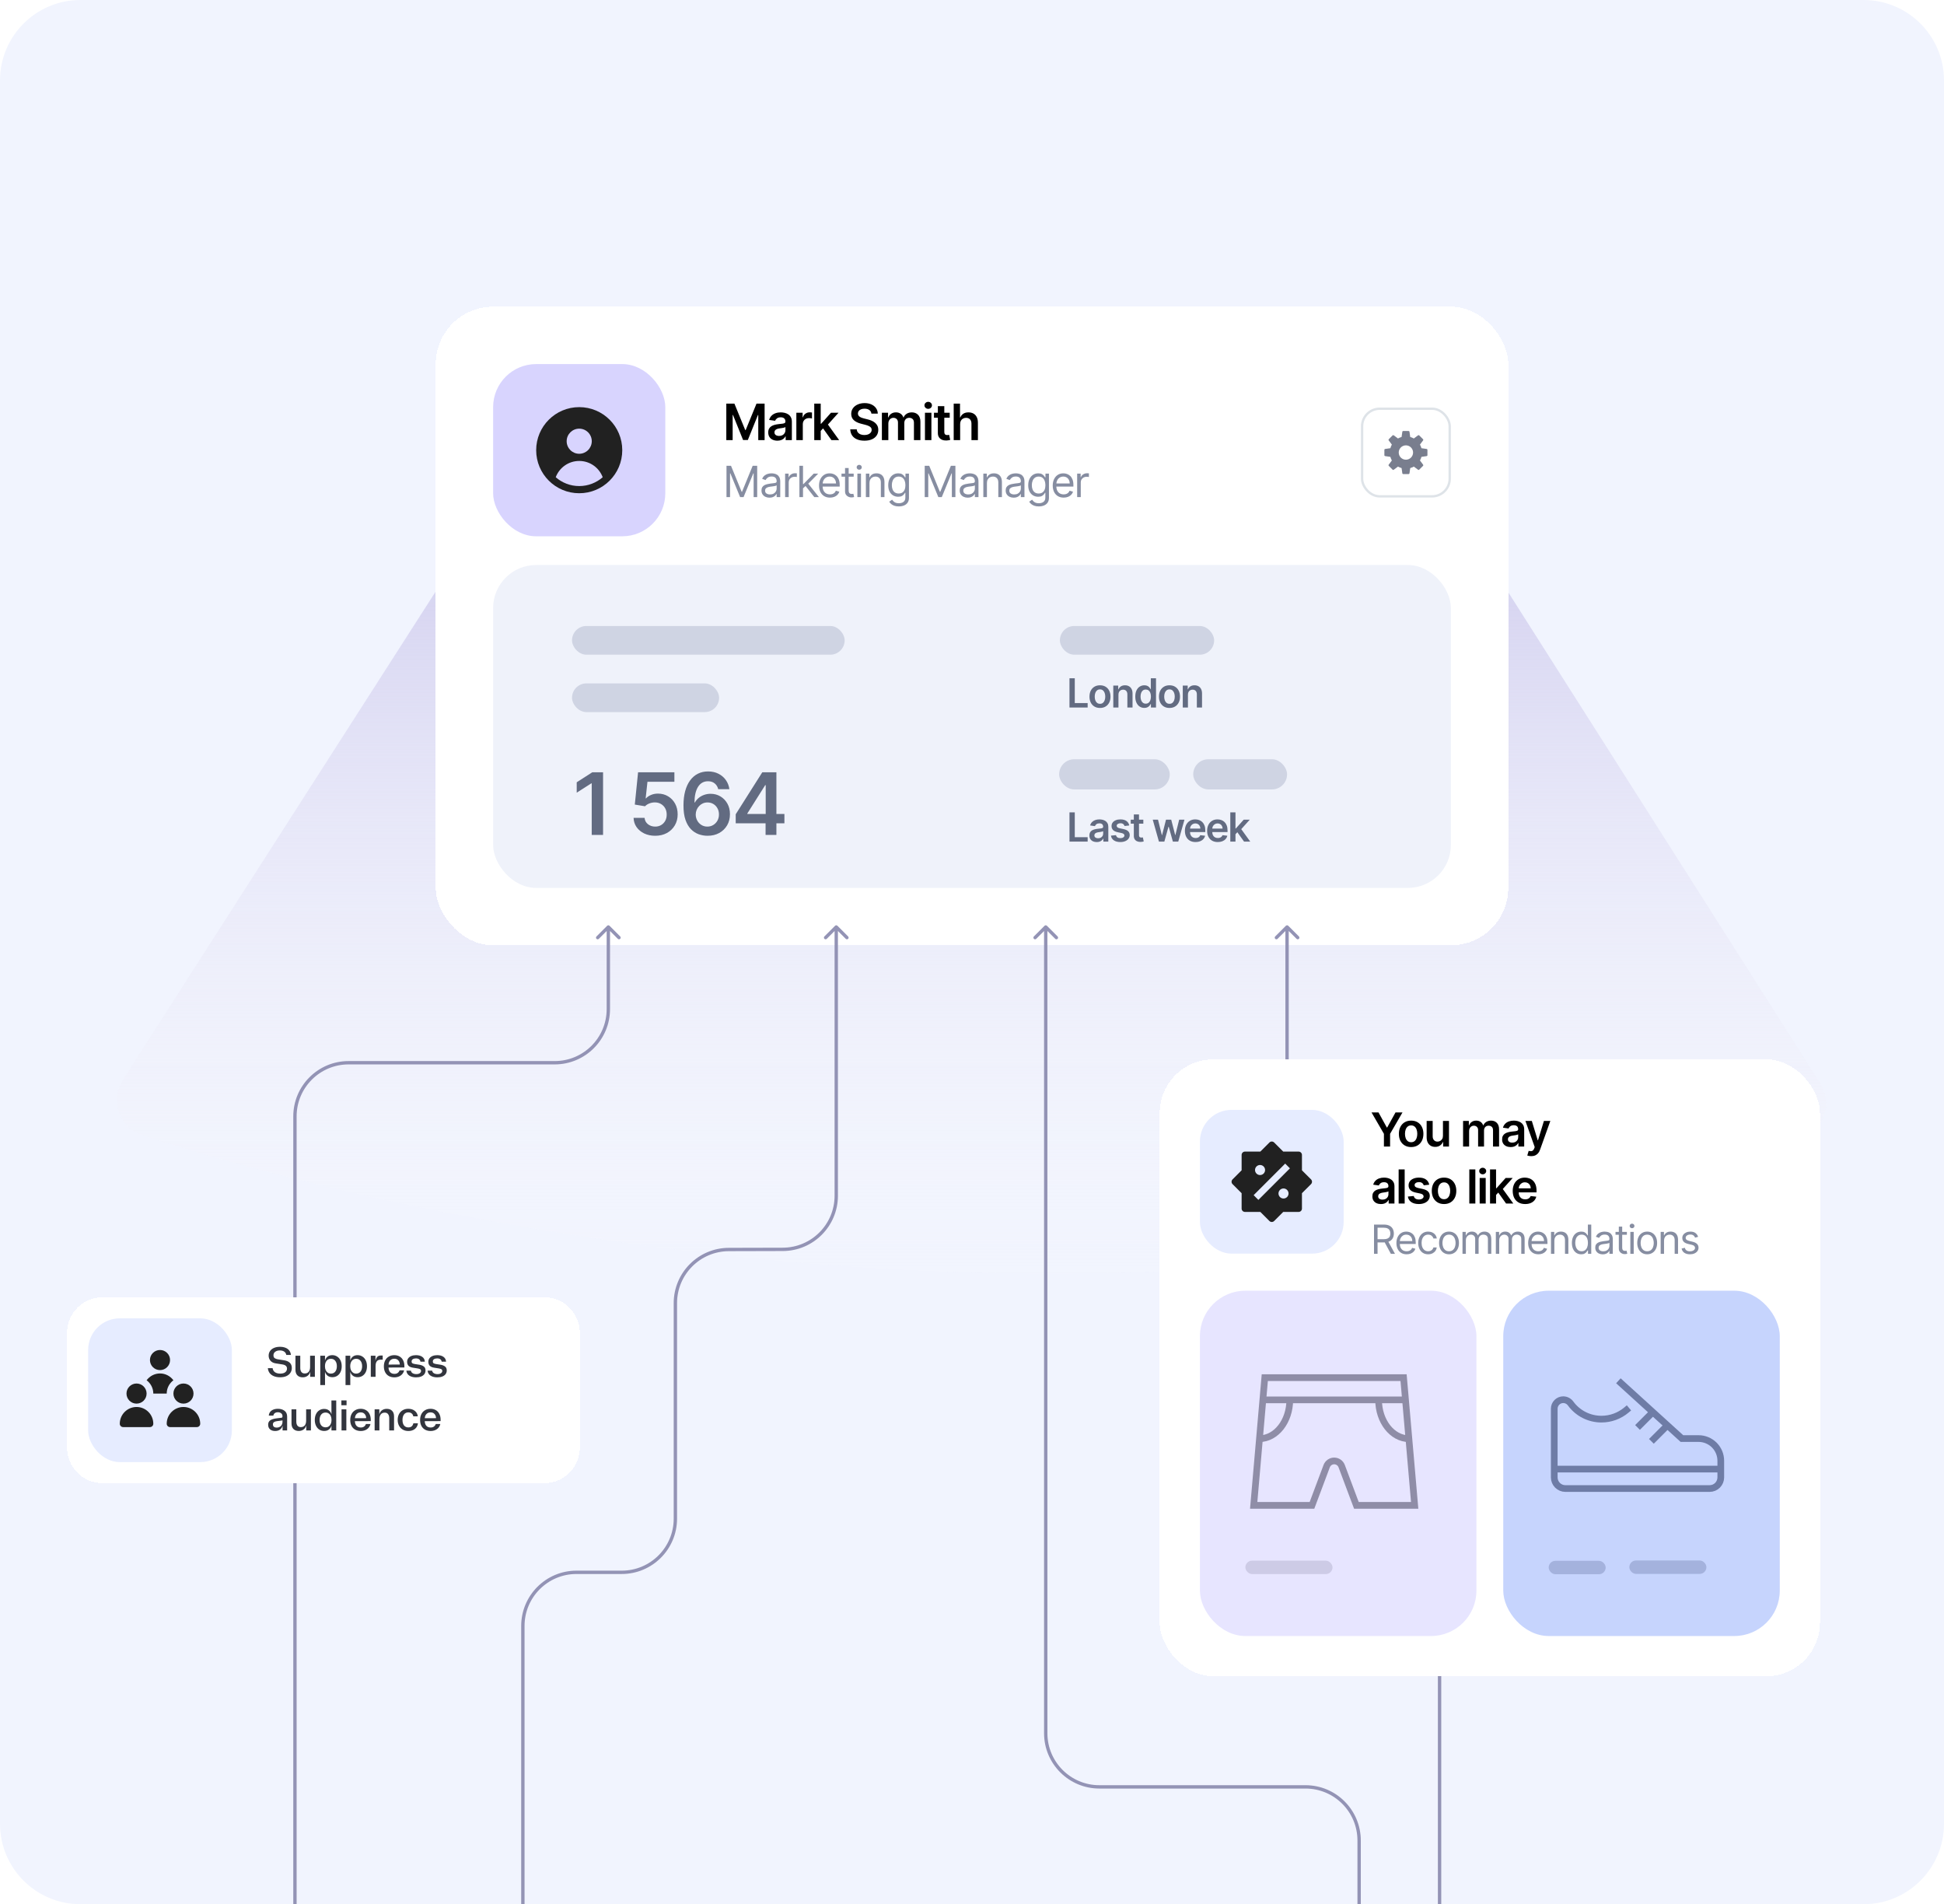 <?xml version="1.0" encoding="UTF-8"?>
<svg xmlns="http://www.w3.org/2000/svg" width="580" height="568" viewBox="0 0 580 568" fill="none">
  <g clip-path="url(#clip0_2061_5001)">
    <rect x="-55" y="-49" width="666" height="638" fill="#F1F4FE"></rect>
    <path d="M433.884 151.325L543.018 323.016C546.725 328.848 544.49 336.618 538.146 339.36C370.868 411.651 144.58 371.879 42.539 338.63C35.526 336.345 32.793 328.082 36.774 321.872L146.111 151.288C148.223 147.993 151.867 146 155.781 146L424.191 146C428.12 146 431.776 148.008 433.884 151.325Z" fill="url(#paint0_linear_2061_5001)"></path>
    <g filter="url(#filter0_ddd_2061_5001)">
      <rect x="130" y="69" width="320" height="190.502" rx="17.124" fill="white" shape-rendering="crispEdges"></rect>
      <rect x="147.125" y="86.124" width="51.371" height="51.371" rx="12.843" fill="#D8D4FE"></rect>
      <g clip-path="url(#clip1_2061_5001)">
        <path d="M172.812 98.966C165.719 98.966 159.969 104.717 159.969 111.809C159.969 118.902 165.719 124.652 172.812 124.652C179.904 124.652 185.654 118.902 185.654 111.809C185.654 104.717 179.904 98.966 172.812 98.966ZM172.812 105.388C174.88 105.388 176.557 107.065 176.557 109.134C176.557 111.202 174.88 112.879 172.812 112.879C170.743 112.879 169.066 111.202 169.066 109.134C169.066 107.065 170.743 105.388 172.812 105.388ZM172.812 122.511C170.13 122.511 167.682 121.513 165.802 119.877C166.869 117.04 169.602 115.02 172.812 115.02C176.021 115.02 178.755 117.04 179.822 119.877C177.941 121.512 175.494 122.511 172.812 122.511Z" fill="#212121"></path>
      </g>
      <path d="M216.696 97.912H219.112L222.347 105.808H222.474L225.709 97.912H228.125V108.809H226.231V101.323H226.13L223.118 108.777H221.703L218.691 101.307H218.59V108.809H216.696V97.912ZM231.942 108.974C231.424 108.974 230.957 108.882 230.542 108.697C230.131 108.509 229.805 108.233 229.563 107.867C229.326 107.502 229.207 107.051 229.207 106.516C229.207 106.055 229.292 105.673 229.462 105.372C229.633 105.07 229.865 104.829 230.159 104.648C230.454 104.467 230.785 104.331 231.154 104.239C231.527 104.143 231.912 104.074 232.309 104.031C232.788 103.981 233.176 103.937 233.474 103.898C233.772 103.855 233.989 103.792 234.123 103.706C234.262 103.618 234.331 103.481 234.331 103.297V103.265C234.331 102.864 234.212 102.554 233.974 102.334C233.737 102.114 233.394 102.004 232.947 102.004C232.476 102.004 232.101 102.107 231.825 102.312C231.552 102.518 231.367 102.761 231.271 103.041L229.473 102.786C229.615 102.289 229.849 101.874 230.175 101.541C230.502 101.204 230.901 100.952 231.372 100.785C231.844 100.615 232.366 100.53 232.937 100.53C233.331 100.53 233.722 100.576 234.113 100.668C234.503 100.761 234.859 100.913 235.182 101.126C235.505 101.335 235.764 101.621 235.959 101.983C236.158 102.344 236.257 102.797 236.257 103.339V108.809H234.405V107.686H234.341C234.224 107.913 234.059 108.126 233.847 108.325C233.637 108.52 233.373 108.678 233.054 108.798C232.738 108.915 232.367 108.974 231.942 108.974ZM232.442 107.559C232.829 107.559 233.164 107.482 233.448 107.33C233.731 107.174 233.95 106.968 234.102 106.713C234.258 106.457 234.336 106.179 234.336 105.877V104.914C234.276 104.964 234.173 105.01 234.028 105.053C233.886 105.095 233.726 105.132 233.549 105.164C233.371 105.196 233.196 105.225 233.022 105.249C232.848 105.274 232.697 105.296 232.57 105.313C232.282 105.352 232.025 105.416 231.798 105.505C231.571 105.594 231.392 105.718 231.261 105.877C231.129 106.033 231.064 106.236 231.064 106.484C231.064 106.839 231.193 107.106 231.452 107.287C231.711 107.468 232.041 107.559 232.442 107.559ZM237.594 108.809V100.636H239.462V101.999H239.547C239.696 101.527 239.951 101.163 240.313 100.908C240.679 100.649 241.095 100.519 241.564 100.519C241.67 100.519 241.789 100.525 241.92 100.535C242.055 100.542 242.167 100.555 242.255 100.573V102.344C242.174 102.316 242.044 102.291 241.867 102.27C241.693 102.245 241.525 102.233 241.361 102.233C241.01 102.233 240.695 102.309 240.414 102.461C240.138 102.61 239.92 102.818 239.76 103.084C239.6 103.35 239.52 103.657 239.52 104.004V108.809H237.594ZM244.692 106.244L244.686 103.919H244.995L247.932 100.636H250.183L246.57 104.659H246.171L244.692 106.244ZM242.936 108.809V97.912H244.862V108.809H242.936ZM248.065 108.809L245.405 105.09L246.703 103.733L250.369 108.809H248.065ZM259.991 100.908C259.942 100.443 259.732 100.081 259.363 99.822C258.998 99.563 258.523 99.434 257.937 99.434C257.526 99.434 257.173 99.496 256.879 99.62C256.584 99.744 256.359 99.913 256.203 100.126C256.047 100.338 255.967 100.581 255.963 100.855C255.963 101.082 256.015 101.278 256.118 101.445C256.224 101.612 256.368 101.754 256.549 101.871C256.73 101.984 256.93 102.08 257.15 102.158C257.37 102.236 257.592 102.302 257.815 102.355L258.837 102.61C259.248 102.706 259.644 102.836 260.023 102.999C260.406 103.162 260.749 103.368 261.05 103.616C261.355 103.864 261.596 104.164 261.774 104.515C261.951 104.866 262.04 105.278 262.04 105.75C262.04 106.388 261.877 106.95 261.55 107.436C261.224 107.919 260.752 108.297 260.135 108.57C259.521 108.839 258.778 108.974 257.905 108.974C257.058 108.974 256.322 108.843 255.697 108.58C255.077 108.318 254.591 107.935 254.239 107.431C253.892 106.927 253.704 106.314 253.675 105.59H255.618C255.646 105.97 255.763 106.285 255.969 106.537C256.174 106.789 256.442 106.977 256.772 107.101C257.106 107.225 257.478 107.287 257.89 107.287C258.319 107.287 258.695 107.223 259.018 107.096C259.344 106.965 259.599 106.784 259.784 106.553C259.968 106.319 260.062 106.046 260.066 105.734C260.062 105.45 259.979 105.216 259.816 105.031C259.652 104.843 259.424 104.687 259.129 104.563C258.838 104.435 258.498 104.322 258.108 104.223L256.868 103.903C255.971 103.673 255.261 103.323 254.74 102.855C254.222 102.383 253.963 101.757 253.963 100.977C253.963 100.335 254.137 99.773 254.484 99.29C254.835 98.808 255.312 98.434 255.916 98.168C256.519 97.898 257.201 97.763 257.964 97.763C258.737 97.763 259.415 97.898 259.997 98.168C260.582 98.434 261.041 98.804 261.375 99.28C261.708 99.751 261.88 100.294 261.891 100.908H259.991ZM263.115 108.809V100.636H264.956V102.025H265.052C265.222 101.557 265.504 101.192 265.898 100.929C266.292 100.663 266.762 100.53 267.308 100.53C267.861 100.53 268.328 100.665 268.707 100.934C269.09 101.2 269.36 101.564 269.516 102.025H269.601C269.782 101.571 270.087 101.209 270.516 100.94C270.949 100.667 271.462 100.53 272.054 100.53C272.806 100.53 273.42 100.768 273.895 101.243C274.37 101.718 274.608 102.412 274.608 103.323V108.809H272.677V103.621C272.677 103.114 272.542 102.743 272.272 102.509C272.003 102.272 271.673 102.153 271.282 102.153C270.818 102.153 270.454 102.298 270.192 102.589C269.933 102.876 269.803 103.251 269.803 103.712V108.809H267.914V103.542C267.914 103.119 267.787 102.782 267.531 102.531C267.279 102.279 266.95 102.153 266.542 102.153C266.265 102.153 266.013 102.224 265.786 102.366C265.559 102.504 265.378 102.701 265.243 102.956C265.109 103.208 265.041 103.503 265.041 103.839V108.809H263.115ZM275.963 108.809V100.636H277.889V108.809H275.963ZM276.931 99.477C276.626 99.477 276.364 99.375 276.144 99.173C275.924 98.967 275.814 98.721 275.814 98.434C275.814 98.143 275.924 97.896 276.144 97.694C276.364 97.488 276.626 97.385 276.931 97.385C277.24 97.385 277.502 97.488 277.719 97.694C277.938 97.896 278.048 98.143 278.048 98.434C278.048 98.721 277.938 98.967 277.719 99.173C277.502 99.375 277.24 99.477 276.931 99.477ZM283.351 100.636V102.126H278.653V100.636H283.351ZM279.813 98.678H281.739V106.351C281.739 106.61 281.778 106.808 281.856 106.947C281.938 107.082 282.044 107.174 282.175 107.223C282.306 107.273 282.452 107.298 282.612 107.298C282.732 107.298 282.842 107.289 282.941 107.271C283.044 107.254 283.122 107.238 283.176 107.223L283.5 108.729C283.397 108.765 283.25 108.804 283.059 108.846C282.871 108.889 282.64 108.914 282.367 108.921C281.884 108.935 281.45 108.862 281.063 108.703C280.677 108.539 280.37 108.288 280.143 107.947C279.919 107.607 279.809 107.181 279.813 106.67V98.678ZM286.464 104.02V108.809H284.538V97.912H286.422V102.025H286.518C286.709 101.564 287.005 101.2 287.406 100.934C287.811 100.665 288.325 100.53 288.949 100.53C289.517 100.53 290.012 100.649 290.434 100.886C290.856 101.124 291.182 101.472 291.413 101.929C291.647 102.387 291.764 102.946 291.764 103.605V108.809H289.838V103.903C289.838 103.354 289.696 102.926 289.412 102.621C289.132 102.312 288.738 102.158 288.231 102.158C287.89 102.158 287.585 102.233 287.316 102.382C287.05 102.527 286.84 102.738 286.688 103.015C286.539 103.291 286.464 103.627 286.464 104.02Z" fill="black"></path>
      <path d="M216.752 116.469H218.102L221.276 124.222H221.386L224.56 116.469H225.91V125.809H224.852V118.713H224.761L221.842 125.809H220.82L217.901 118.713H217.81V125.809H216.752V116.469ZM229.579 125.973C229.136 125.973 228.733 125.89 228.371 125.722C228.009 125.552 227.722 125.307 227.509 124.988C227.296 124.666 227.19 124.277 227.19 123.821C227.19 123.419 227.269 123.094 227.427 122.845C227.585 122.592 227.796 122.395 228.061 122.252C228.325 122.109 228.617 122.002 228.936 121.933C229.259 121.86 229.583 121.802 229.908 121.759C230.334 121.704 230.679 121.663 230.943 121.636C231.211 121.606 231.405 121.556 231.527 121.486C231.652 121.416 231.714 121.294 231.714 121.121V121.084C231.714 120.634 231.591 120.285 231.344 120.035C231.101 119.786 230.732 119.661 230.236 119.661C229.722 119.661 229.32 119.774 229.028 119.999C228.736 120.224 228.531 120.464 228.412 120.719L227.39 120.355C227.573 119.929 227.816 119.597 228.12 119.36C228.427 119.12 228.762 118.953 229.123 118.859C229.488 118.761 229.847 118.713 230.2 118.713C230.425 118.713 230.683 118.74 230.975 118.795C231.27 118.846 231.554 118.954 231.828 119.119C232.105 119.283 232.334 119.531 232.517 119.862C232.699 120.193 232.79 120.637 232.79 121.194V125.809H231.714V124.86H231.659C231.586 125.012 231.465 125.175 231.294 125.348C231.124 125.522 230.898 125.669 230.615 125.791C230.332 125.912 229.987 125.973 229.579 125.973ZM229.744 125.006C230.169 125.006 230.528 124.923 230.82 124.756C231.115 124.588 231.337 124.372 231.486 124.108C231.638 123.843 231.714 123.565 231.714 123.273V122.288C231.668 122.343 231.568 122.393 231.413 122.439C231.261 122.481 231.085 122.519 230.884 122.553C230.686 122.583 230.493 122.611 230.305 122.635C230.119 122.656 229.969 122.674 229.853 122.69C229.573 122.726 229.312 122.785 229.069 122.867C228.828 122.947 228.634 123.067 228.485 123.228C228.339 123.386 228.266 123.602 228.266 123.875C228.266 124.249 228.404 124.532 228.681 124.724C228.961 124.912 229.315 125.006 229.744 125.006ZM234.241 125.809V118.804H235.281V119.862H235.354C235.481 119.515 235.713 119.234 236.047 119.018C236.381 118.802 236.758 118.694 237.178 118.694C237.257 118.694 237.356 118.696 237.474 118.699C237.593 118.702 237.683 118.707 237.744 118.713V119.807C237.707 119.798 237.623 119.784 237.493 119.766C237.365 119.745 237.23 119.734 237.087 119.734C236.746 119.734 236.442 119.806 236.175 119.949C235.91 120.088 235.7 120.283 235.545 120.532C235.393 120.779 235.317 121.06 235.317 121.376V125.809H234.241ZM239.509 123.255L239.491 121.923H239.71L242.774 118.804H244.106L240.841 122.106H240.75L239.509 123.255ZM238.506 125.809V116.469H239.582V125.809H238.506ZM242.957 125.809L240.221 122.343L240.987 121.595L244.325 125.809H242.957ZM247.626 125.955C246.951 125.955 246.369 125.806 245.88 125.508C245.393 125.207 245.018 124.787 244.753 124.249C244.492 123.708 244.361 123.079 244.361 122.361C244.361 121.644 244.492 121.011 244.753 120.464C245.018 119.914 245.386 119.485 245.857 119.178C246.331 118.868 246.885 118.713 247.517 118.713C247.882 118.713 248.242 118.774 248.598 118.895C248.954 119.017 249.277 119.214 249.569 119.488C249.861 119.759 250.094 120.117 250.267 120.564C250.44 121.011 250.527 121.562 250.527 122.215V122.671H245.127V121.741H249.432C249.432 121.346 249.353 120.993 249.195 120.683C249.04 120.373 248.818 120.128 248.529 119.949C248.244 119.769 247.906 119.68 247.517 119.68C247.088 119.68 246.717 119.786 246.404 119.999C246.094 120.209 245.855 120.482 245.688 120.82C245.521 121.157 245.437 121.519 245.437 121.905V122.525C245.437 123.054 245.528 123.503 245.711 123.871C245.896 124.236 246.153 124.514 246.482 124.705C246.81 124.894 247.192 124.988 247.626 124.988C247.909 124.988 248.165 124.949 248.393 124.87C248.624 124.787 248.823 124.666 248.99 124.505C249.157 124.341 249.286 124.137 249.378 123.894L250.417 124.185C250.308 124.538 250.124 124.848 249.866 125.116C249.607 125.38 249.288 125.587 248.908 125.736C248.528 125.882 248.101 125.955 247.626 125.955ZM254.697 118.804V119.716H251.067V118.804H254.697ZM252.125 117.126H253.201V123.802C253.201 124.106 253.245 124.334 253.333 124.486C253.425 124.635 253.54 124.736 253.68 124.787C253.823 124.836 253.973 124.86 254.132 124.86C254.25 124.86 254.347 124.854 254.423 124.842C254.499 124.827 254.56 124.815 254.606 124.806L254.825 125.773C254.752 125.8 254.65 125.827 254.519 125.855C254.388 125.885 254.223 125.9 254.022 125.9C253.718 125.9 253.42 125.835 253.128 125.704C252.839 125.573 252.599 125.374 252.408 125.107C252.219 124.839 252.125 124.502 252.125 124.094V117.126ZM255.802 125.809V118.804H256.879V125.809H255.802ZM256.35 117.636C256.14 117.636 255.959 117.565 255.807 117.422C255.658 117.279 255.583 117.107 255.583 116.907C255.583 116.706 255.658 116.534 255.807 116.391C255.959 116.248 256.14 116.177 256.35 116.177C256.559 116.177 256.739 116.248 256.888 116.391C257.04 116.534 257.116 116.706 257.116 116.907C257.116 117.107 257.04 117.279 256.888 117.422C256.739 117.565 256.559 117.636 256.35 117.636ZM259.413 121.595V125.809H258.336V118.804H259.376V119.898H259.467C259.632 119.543 259.881 119.257 260.215 119.041C260.55 118.822 260.981 118.713 261.511 118.713C261.985 118.713 262.4 118.81 262.756 119.005C263.111 119.196 263.388 119.488 263.586 119.88C263.783 120.269 263.882 120.762 263.882 121.358V125.809H262.806V121.431C262.806 120.881 262.663 120.452 262.377 120.145C262.091 119.835 261.699 119.68 261.2 119.68C260.857 119.68 260.55 119.754 260.279 119.903C260.012 120.052 259.8 120.269 259.645 120.555C259.49 120.841 259.413 121.188 259.413 121.595ZM268.163 128.582C267.643 128.582 267.196 128.515 266.822 128.381C266.448 128.251 266.136 128.077 265.887 127.861C265.641 127.649 265.445 127.421 265.299 127.177L266.156 126.575C266.253 126.703 266.376 126.849 266.525 127.013C266.674 127.18 266.878 127.325 267.137 127.446C267.398 127.571 267.74 127.633 268.163 127.633C268.728 127.633 269.195 127.497 269.563 127.223C269.931 126.949 270.115 126.521 270.115 125.937V124.514H270.023C269.944 124.642 269.832 124.8 269.686 124.988C269.543 125.174 269.336 125.339 269.066 125.485C268.798 125.628 268.436 125.7 267.98 125.7C267.415 125.7 266.907 125.566 266.457 125.298C266.01 125.031 265.656 124.642 265.394 124.131C265.136 123.62 265.007 123 265.007 122.27C265.007 121.552 265.133 120.928 265.385 120.396C265.638 119.86 265.989 119.447 266.439 119.155C266.889 118.86 267.409 118.713 267.999 118.713C268.455 118.713 268.816 118.789 269.084 118.941C269.355 119.09 269.561 119.26 269.704 119.452C269.85 119.64 269.963 119.795 270.042 119.917H270.151V118.804H271.191V126.01C271.191 126.612 271.054 127.101 270.781 127.478C270.51 127.858 270.145 128.137 269.686 128.313C269.23 128.492 268.722 128.582 268.163 128.582ZM268.126 124.733C268.558 124.733 268.923 124.634 269.221 124.436C269.519 124.239 269.745 123.954 269.9 123.583C270.055 123.213 270.133 122.769 270.133 122.252C270.133 121.747 270.057 121.302 269.905 120.915C269.753 120.529 269.528 120.227 269.23 120.008C268.932 119.789 268.564 119.68 268.126 119.68C267.67 119.68 267.29 119.795 266.986 120.026C266.685 120.257 266.459 120.567 266.307 120.957C266.158 121.346 266.083 121.777 266.083 122.252C266.083 122.738 266.159 123.168 266.311 123.542C266.466 123.913 266.694 124.205 266.995 124.418C267.299 124.628 267.676 124.733 268.126 124.733ZM275.892 116.469H277.242L280.416 124.222H280.525L283.7 116.469H285.05V125.809H283.991V118.713H283.9L280.981 125.809H279.96L277.041 118.713H276.95V125.809H275.892V116.469ZM288.719 125.973C288.275 125.973 287.872 125.89 287.511 125.722C287.149 125.552 286.861 125.307 286.649 124.988C286.436 124.666 286.329 124.277 286.329 123.821C286.329 123.419 286.408 123.094 286.566 122.845C286.725 122.592 286.936 122.395 287.2 122.252C287.465 122.109 287.757 122.002 288.076 121.933C288.398 121.86 288.722 121.802 289.047 121.759C289.473 121.704 289.818 121.663 290.083 121.636C290.35 121.606 290.545 121.556 290.667 121.486C290.791 121.416 290.853 121.294 290.853 121.121V121.084C290.853 120.634 290.73 120.285 290.484 120.035C290.241 119.786 289.871 119.661 289.376 119.661C288.862 119.661 288.459 119.774 288.167 119.999C287.875 120.224 287.67 120.464 287.552 120.719L286.53 120.355C286.712 119.929 286.956 119.597 287.26 119.36C287.567 119.12 287.901 118.953 288.263 118.859C288.628 118.761 288.987 118.713 289.339 118.713C289.564 118.713 289.823 118.74 290.115 118.795C290.41 118.846 290.694 118.954 290.968 119.119C291.244 119.283 291.474 119.531 291.656 119.862C291.839 120.193 291.93 120.637 291.93 121.194V125.809H290.853V124.86H290.799C290.726 125.012 290.604 125.175 290.434 125.348C290.264 125.522 290.037 125.669 289.754 125.791C289.472 125.912 289.127 125.973 288.719 125.973ZM288.883 125.006C289.309 125.006 289.668 124.923 289.96 124.756C290.255 124.588 290.476 124.372 290.625 124.108C290.777 123.843 290.853 123.565 290.853 123.273V122.288C290.808 122.343 290.708 122.393 290.552 122.439C290.4 122.481 290.224 122.519 290.023 122.553C289.826 122.583 289.633 122.611 289.444 122.635C289.259 122.656 289.108 122.674 288.993 122.69C288.713 122.726 288.452 122.785 288.208 122.867C287.968 122.947 287.774 123.067 287.625 123.228C287.479 123.386 287.406 123.602 287.406 123.875C287.406 124.249 287.544 124.532 287.821 124.724C288.1 124.912 288.455 125.006 288.883 125.006ZM294.457 121.595V125.809H293.381V118.804H294.42V119.898H294.512C294.676 119.543 294.925 119.257 295.26 119.041C295.594 118.822 296.026 118.713 296.555 118.713C297.029 118.713 297.444 118.81 297.8 119.005C298.156 119.196 298.432 119.488 298.63 119.88C298.828 120.269 298.926 120.762 298.926 121.358V125.809H297.85V121.431C297.85 120.881 297.707 120.452 297.421 120.145C297.136 119.835 296.743 119.68 296.245 119.68C295.901 119.68 295.594 119.754 295.323 119.903C295.056 120.052 294.845 120.269 294.69 120.555C294.534 120.841 294.457 121.188 294.457 121.595ZM302.441 125.973C301.997 125.973 301.594 125.89 301.232 125.722C300.87 125.552 300.583 125.307 300.37 124.988C300.157 124.666 300.051 124.277 300.051 123.821C300.051 123.419 300.13 123.094 300.288 122.845C300.446 122.592 300.658 122.395 300.922 122.252C301.187 122.109 301.479 122.002 301.798 121.933C302.12 121.86 302.444 121.802 302.769 121.759C303.195 121.704 303.54 121.663 303.804 121.636C304.072 121.606 304.267 121.556 304.388 121.486C304.513 121.416 304.575 121.294 304.575 121.121V121.084C304.575 120.634 304.452 120.285 304.206 120.035C303.963 119.786 303.593 119.661 303.098 119.661C302.584 119.661 302.181 119.774 301.889 119.999C301.597 120.224 301.392 120.464 301.273 120.719L300.252 120.355C300.434 119.929 300.677 119.597 300.981 119.36C301.289 119.12 301.623 118.953 301.985 118.859C302.35 118.761 302.708 118.713 303.061 118.713C303.286 118.713 303.545 118.74 303.836 118.795C304.131 118.846 304.416 118.954 304.689 119.119C304.966 119.283 305.195 119.531 305.378 119.862C305.56 120.193 305.652 120.637 305.652 121.194V125.809H304.575V124.86H304.521C304.448 125.012 304.326 125.175 304.156 125.348C303.985 125.522 303.759 125.669 303.476 125.791C303.193 125.912 302.848 125.973 302.441 125.973ZM302.605 125.006C303.031 125.006 303.389 124.923 303.681 124.756C303.976 124.588 304.198 124.372 304.347 124.108C304.499 123.843 304.575 123.565 304.575 123.273V122.288C304.53 122.343 304.429 122.393 304.274 122.439C304.122 122.481 303.946 122.519 303.745 122.553C303.548 122.583 303.355 122.611 303.166 122.635C302.981 122.656 302.83 122.674 302.714 122.69C302.435 122.726 302.173 122.785 301.93 122.867C301.69 122.947 301.495 123.067 301.346 123.228C301.2 123.386 301.127 123.602 301.127 123.875C301.127 124.249 301.266 124.532 301.542 124.724C301.822 124.912 302.176 125.006 302.605 125.006ZM309.93 128.582C309.41 128.582 308.963 128.515 308.589 128.381C308.215 128.251 307.903 128.077 307.654 127.861C307.408 127.649 307.212 127.421 307.066 127.177L307.923 126.575C308.021 126.703 308.144 126.849 308.293 127.013C308.442 127.18 308.645 127.325 308.904 127.446C309.165 127.571 309.507 127.633 309.93 127.633C310.495 127.633 310.962 127.497 311.33 127.223C311.698 126.949 311.882 126.521 311.882 125.937V124.514H311.791C311.712 124.642 311.599 124.8 311.453 124.988C311.31 125.174 311.104 125.339 310.833 125.485C310.565 125.628 310.204 125.7 309.748 125.7C309.182 125.7 308.674 125.566 308.224 125.298C307.777 125.031 307.423 124.642 307.162 124.131C306.903 123.62 306.774 123 306.774 122.27C306.774 121.552 306.9 120.928 307.153 120.396C307.405 119.86 307.756 119.447 308.206 119.155C308.656 118.86 309.176 118.713 309.766 118.713C310.222 118.713 310.584 118.789 310.851 118.941C311.122 119.09 311.329 119.26 311.471 119.452C311.617 119.64 311.73 119.795 311.809 119.917H311.918V118.804H312.958V126.01C312.958 126.612 312.821 127.101 312.548 127.478C312.277 127.858 311.912 128.137 311.453 128.313C310.997 128.492 310.489 128.582 309.93 128.582ZM309.893 124.733C310.325 124.733 310.69 124.634 310.988 124.436C311.286 124.239 311.512 123.954 311.668 123.583C311.823 123.213 311.9 122.769 311.9 122.252C311.9 121.747 311.824 121.302 311.672 120.915C311.52 120.529 311.295 120.227 310.997 120.008C310.699 119.789 310.331 119.68 309.893 119.68C309.437 119.68 309.057 119.795 308.753 120.026C308.452 120.257 308.226 120.567 308.074 120.957C307.925 121.346 307.85 121.777 307.85 122.252C307.85 122.738 307.926 123.168 308.078 123.542C308.233 123.913 308.461 124.205 308.762 124.418C309.066 124.628 309.443 124.733 309.893 124.733ZM317.352 125.955C316.677 125.955 316.095 125.806 315.605 125.508C315.119 125.207 314.743 124.787 314.479 124.249C314.217 123.708 314.086 123.079 314.086 122.361C314.086 121.644 314.217 121.011 314.479 120.464C314.743 119.914 315.111 119.485 315.582 119.178C316.057 118.868 316.61 118.713 317.242 118.713C317.607 118.713 317.967 118.774 318.323 118.895C318.679 119.017 319.003 119.214 319.295 119.488C319.587 119.759 319.819 120.117 319.992 120.564C320.166 121.011 320.252 121.562 320.252 122.215V122.671H314.853V121.741H319.158C319.158 121.346 319.079 120.993 318.921 120.683C318.766 120.373 318.544 120.128 318.255 119.949C317.969 119.769 317.632 119.68 317.242 119.68C316.814 119.68 316.443 119.786 316.13 119.999C315.819 120.209 315.581 120.482 315.414 120.82C315.246 121.157 315.163 121.519 315.163 121.905V122.525C315.163 123.054 315.254 123.503 315.436 123.871C315.622 124.236 315.879 124.514 316.207 124.705C316.535 124.894 316.917 124.988 317.352 124.988C317.635 124.988 317.89 124.949 318.118 124.87C318.349 124.787 318.548 124.666 318.715 124.505C318.883 124.341 319.012 124.137 319.103 123.894L320.143 124.185C320.033 124.538 319.85 124.848 319.591 125.116C319.333 125.38 319.013 125.587 318.633 125.736C318.253 125.882 317.826 125.955 317.352 125.955ZM321.376 125.809V118.804H322.416V119.862H322.489C322.616 119.515 322.847 119.234 323.182 119.018C323.516 118.802 323.893 118.694 324.313 118.694C324.392 118.694 324.491 118.696 324.609 118.699C324.728 118.702 324.818 118.707 324.879 118.713V119.807C324.842 119.798 324.758 119.784 324.628 119.766C324.5 119.745 324.365 119.734 324.222 119.734C323.881 119.734 323.577 119.806 323.31 119.949C323.045 120.088 322.835 120.283 322.68 120.532C322.528 120.779 322.452 121.06 322.452 121.376V125.809H321.376Z" fill="#868DA1"></path>
      <g filter="url(#filter1_d_2061_5001)">
        <rect x="406.035" y="98.389" width="26.84" height="26.84" rx="5.599" fill="white"></rect>
        <rect x="406.385" y="98.739" width="26.14" height="26.14" rx="5.249" stroke="#DEE3E8" stroke-width="0.7"></rect>
        <g clip-path="url(#clip2_2061_5001)">
          <path d="M425.649 110.741L424.093 110.519C423.988 110.139 423.839 109.778 423.649 109.441L424.59 108.185C424.67 108.078 424.66 107.929 424.565 107.835L423.43 106.7C423.336 106.606 423.186 106.597 423.081 106.675L421.824 107.617C421.488 107.427 421.127 107.278 420.747 107.172L420.525 105.617C420.506 105.485 420.393 105.387 420.26 105.387H418.654C418.521 105.387 418.408 105.485 418.39 105.617L418.167 107.172C417.788 107.278 417.426 107.427 417.09 107.617L415.833 106.675C415.728 106.597 415.577 106.606 415.484 106.7L414.349 107.835C414.255 107.93 414.245 108.078 414.324 108.185L415.266 109.441C415.075 109.777 414.926 110.139 414.821 110.519L413.265 110.741C413.133 110.76 413.035 110.873 413.035 111.006V112.611C413.035 112.745 413.133 112.857 413.265 112.876L414.821 113.098C414.926 113.478 415.076 113.839 415.266 114.176L414.324 115.432C414.245 115.539 414.255 115.688 414.349 115.782L415.484 116.917C415.536 116.969 415.604 116.995 415.673 116.995C415.729 116.995 415.786 116.977 415.834 116.941L417.09 116C417.426 116.19 417.788 116.339 418.168 116.444L418.39 118C418.409 118.132 418.522 118.23 418.655 118.23H420.26C420.394 118.23 420.506 118.132 420.525 118L420.747 116.444C421.127 116.339 421.488 116.19 421.825 116L423.081 116.941C423.129 116.977 423.185 116.995 423.242 116.995C423.311 116.995 423.38 116.968 423.431 116.917L424.566 115.782C424.661 115.688 424.671 115.539 424.592 115.432L423.65 114.176C423.84 113.84 423.989 113.479 424.094 113.098L425.65 112.876C425.782 112.857 425.88 112.745 425.88 112.611V111.006C425.88 110.873 425.782 110.76 425.65 110.741H425.649ZM419.458 113.949C418.276 113.949 417.317 112.991 417.317 111.809C417.317 110.627 418.276 109.668 419.458 109.668C420.64 109.668 421.598 110.627 421.598 111.809C421.598 112.991 420.64 113.949 419.458 113.949Z" fill="#797E8E"></path>
        </g>
      </g>
      <rect x="147.125" y="146.057" width="285.753" height="96.321" rx="12.843" fill="#EFF2FA"></rect>
      <rect x="170.668" y="164.251" width="81.338" height="8.562" rx="4.281" fill="#CFD4E3"></rect>
      <rect x="170.668" y="181.375" width="43.88" height="8.562" rx="4.281" fill="#CFD4E3"></rect>
      <path d="M179.926 207.888V226.568H176.542V211.181H176.433L172.064 213.972V210.871L176.706 207.888H179.926ZM195.48 226.824C194.264 226.824 193.175 226.596 192.215 226.14C191.254 225.678 190.491 225.045 189.925 224.242C189.366 223.44 189.068 222.522 189.031 221.488H192.315C192.376 222.254 192.707 222.88 193.309 223.367C193.911 223.847 194.635 224.087 195.48 224.087C196.143 224.087 196.733 223.935 197.249 223.631C197.766 223.327 198.174 222.905 198.472 222.363C198.77 221.822 198.916 221.205 198.91 220.512C198.916 219.806 198.767 219.18 198.463 218.633C198.159 218.086 197.742 217.657 197.213 217.347C196.684 217.031 196.076 216.872 195.389 216.872C194.829 216.866 194.279 216.97 193.738 217.183C193.197 217.395 192.768 217.675 192.452 218.022L189.396 217.52L190.372 207.888H201.208V210.716H193.172L192.634 215.668H192.744C193.09 215.261 193.58 214.923 194.212 214.656C194.844 214.382 195.538 214.245 196.292 214.245C197.423 214.245 198.432 214.513 199.32 215.048C200.208 215.577 200.907 216.307 201.418 217.237C201.929 218.168 202.184 219.232 202.184 220.43C202.184 221.664 201.898 222.765 201.327 223.732C200.761 224.692 199.974 225.449 198.964 226.003C197.961 226.55 196.799 226.824 195.48 226.824ZM211.053 226.824C210.159 226.818 209.287 226.663 208.435 226.359C207.584 226.048 206.818 225.547 206.137 224.854C205.456 224.154 204.915 223.227 204.513 222.072C204.112 220.91 203.914 219.472 203.92 217.757C203.92 216.158 204.091 214.732 204.431 213.479C204.772 212.227 205.261 211.169 205.9 210.305C206.538 209.435 207.307 208.773 208.207 208.317C209.114 207.861 210.126 207.633 211.245 207.633C212.418 207.633 213.458 207.864 214.364 208.326C215.276 208.788 216.012 209.42 216.572 210.223C217.131 211.02 217.478 211.92 217.612 212.923H214.282C214.112 212.205 213.762 211.634 213.233 211.208C212.71 210.776 212.048 210.56 211.245 210.56C209.95 210.56 208.952 211.123 208.253 212.248C207.56 213.373 207.21 214.917 207.204 216.882H207.332C207.63 216.346 208.016 215.887 208.49 215.504C208.965 215.121 209.5 214.826 210.096 214.619C210.698 214.407 211.333 214.3 212.002 214.3C213.096 214.3 214.079 214.562 214.948 215.085C215.824 215.608 216.517 216.328 217.028 217.246C217.539 218.159 217.791 219.204 217.785 220.384C217.791 221.612 217.511 222.716 216.946 223.695C216.38 224.668 215.593 225.434 214.583 225.994C213.574 226.553 212.397 226.83 211.053 226.824ZM211.035 224.087C211.698 224.087 212.291 223.926 212.814 223.604C213.337 223.282 213.75 222.847 214.054 222.3C214.358 221.752 214.507 221.138 214.501 220.457C214.507 219.788 214.361 219.183 214.063 218.642C213.771 218.101 213.367 217.672 212.85 217.356C212.333 217.04 211.743 216.882 211.081 216.882C210.588 216.882 210.129 216.976 209.703 217.164C209.278 217.353 208.907 217.614 208.591 217.949C208.274 218.277 208.025 218.66 207.843 219.098C207.666 219.53 207.575 219.992 207.569 220.484C207.575 221.135 207.727 221.734 208.025 222.281C208.323 222.829 208.733 223.266 209.256 223.595C209.779 223.923 210.372 224.087 211.035 224.087ZM219.503 223.102V220.411L227.429 207.888H229.673V211.719H228.305L222.969 220.174V220.32H234.033V223.102H219.503ZM228.414 226.568V222.281L228.451 221.077V207.888H231.643V226.568H228.414Z" fill="#626B81"></path>
      <rect x="316.223" y="164.251" width="46.02" height="8.562" rx="4.281" fill="#CFD4E3"></rect>
      <rect x="316" y="204" width="33" height="9" rx="4.5" fill="#CFD4E3"></rect>
      <rect x="356" y="204" width="28" height="9" rx="4.5" fill="#CFD4E3"></rect>
      <path d="M319.083 188.568V179.841H320.664V187.243H324.508V188.568H319.083ZM328.187 188.696C327.548 188.696 326.994 188.556 326.525 188.274C326.057 187.993 325.693 187.6 325.434 187.094C325.179 186.588 325.051 185.997 325.051 185.321C325.051 184.645 325.179 184.053 325.434 183.544C325.693 183.036 326.057 182.641 326.525 182.36C326.994 182.078 327.548 181.938 328.187 181.938C328.826 181.938 329.38 182.078 329.849 182.36C330.318 182.641 330.68 183.036 330.936 183.544C331.194 184.053 331.324 184.645 331.324 185.321C331.324 185.997 331.194 186.588 330.936 187.094C330.68 187.6 330.318 187.993 329.849 188.274C329.38 188.556 328.826 188.696 328.187 188.696ZM328.196 187.46C328.542 187.46 328.832 187.365 329.065 187.175C329.298 186.982 329.471 186.723 329.585 186.399C329.701 186.075 329.76 185.715 329.76 185.317C329.76 184.916 329.701 184.554 329.585 184.23C329.471 183.904 329.298 183.644 329.065 183.45C328.832 183.257 328.542 183.161 328.196 183.161C327.841 183.161 327.545 183.257 327.309 183.45C327.076 183.644 326.902 183.904 326.785 184.23C326.672 184.554 326.615 184.916 326.615 185.317C326.615 185.715 326.672 186.075 326.785 186.399C326.902 186.723 327.076 186.982 327.309 187.175C327.545 187.365 327.841 187.46 328.196 187.46ZM333.696 184.733V188.568H332.153V182.023H333.627V183.135H333.704C333.855 182.769 334.095 182.477 334.424 182.262C334.757 182.046 335.167 181.938 335.656 181.938C336.107 181.938 336.501 182.034 336.836 182.227C337.174 182.421 337.436 182.7 337.62 183.067C337.808 183.433 337.9 183.878 337.897 184.401V188.568H336.355V184.639C336.355 184.202 336.241 183.86 336.014 183.612C335.789 183.365 335.478 183.242 335.08 183.242C334.811 183.242 334.571 183.301 334.36 183.421C334.153 183.537 333.99 183.706 333.87 183.928C333.754 184.149 333.696 184.418 333.696 184.733ZM341.414 188.683C340.9 188.683 340.44 188.551 340.034 188.287C339.627 188.023 339.306 187.639 339.071 187.137C338.835 186.634 338.717 186.023 338.717 185.304C338.717 184.577 338.836 183.963 339.075 183.463C339.316 182.96 339.642 182.581 340.051 182.325C340.46 182.067 340.916 181.938 341.419 181.938C341.802 181.938 342.118 182.003 342.365 182.134C342.612 182.262 342.808 182.416 342.953 182.598C343.098 182.777 343.21 182.946 343.289 183.105H343.353V179.841H344.9V188.568H343.383V187.537H343.289C343.21 187.696 343.095 187.865 342.944 188.044C342.794 188.22 342.595 188.371 342.348 188.496C342.1 188.621 341.789 188.683 341.414 188.683ZM341.845 187.418C342.172 187.418 342.45 187.33 342.68 187.154C342.91 186.975 343.085 186.726 343.204 186.408C343.323 186.09 343.383 185.719 343.383 185.296C343.383 184.872 343.323 184.504 343.204 184.192C343.088 183.879 342.914 183.637 342.684 183.463C342.457 183.29 342.177 183.203 341.845 183.203C341.501 183.203 341.214 183.293 340.984 183.472C340.754 183.651 340.581 183.898 340.464 184.213C340.348 184.529 340.289 184.889 340.289 185.296C340.289 185.705 340.348 186.07 340.464 186.391C340.583 186.709 340.758 186.96 340.988 187.145C341.221 187.327 341.507 187.418 341.845 187.418ZM348.919 188.696C348.28 188.696 347.726 188.556 347.257 188.274C346.788 187.993 346.425 187.6 346.166 187.094C345.911 186.588 345.783 185.997 345.783 185.321C345.783 184.645 345.911 184.053 346.166 183.544C346.425 183.036 346.788 182.641 347.257 182.36C347.726 182.078 348.28 181.938 348.919 181.938C349.558 181.938 350.112 182.078 350.581 182.36C351.05 182.641 351.412 183.036 351.668 183.544C351.926 184.053 352.055 184.645 352.055 185.321C352.055 185.997 351.926 186.588 351.668 187.094C351.412 187.6 351.05 187.993 350.581 188.274C350.112 188.556 349.558 188.696 348.919 188.696ZM348.928 187.46C349.274 187.46 349.564 187.365 349.797 187.175C350.03 186.982 350.203 186.723 350.317 186.399C350.433 186.075 350.492 185.715 350.492 185.317C350.492 184.916 350.433 184.554 350.317 184.23C350.203 183.904 350.03 183.644 349.797 183.45C349.564 183.257 349.274 183.161 348.928 183.161C348.573 183.161 348.277 183.257 348.041 183.45C347.808 183.644 347.634 183.904 347.517 184.23C347.404 184.554 347.347 184.916 347.347 185.317C347.347 185.715 347.404 186.075 347.517 186.399C347.634 186.723 347.808 186.982 348.041 187.175C348.277 187.365 348.573 187.46 348.928 187.46ZM354.427 184.733V188.568H352.885V182.023H354.359V183.135H354.436C354.587 182.769 354.827 182.477 355.156 182.262C355.488 182.046 355.899 181.938 356.388 181.938C356.839 181.938 357.233 182.034 357.568 182.227C357.906 182.421 358.167 182.7 358.352 183.067C358.54 183.433 358.632 183.878 358.629 184.401V188.568H357.087V184.639C357.087 184.202 356.973 183.86 356.746 183.612C356.521 183.365 356.21 183.242 355.812 183.242C355.542 183.242 355.302 183.301 355.092 183.421C354.885 183.537 354.721 183.706 354.602 183.928C354.486 184.149 354.427 184.418 354.427 184.733Z" fill="#626B81"></path>
      <path d="M319.083 228.568V219.841H320.664V227.243H324.508V228.568H319.083ZM327.216 228.7C326.801 228.7 326.427 228.627 326.095 228.479C325.765 228.328 325.504 228.107 325.311 227.814C325.12 227.521 325.025 227.161 325.025 226.732C325.025 226.362 325.094 226.057 325.23 225.816C325.366 225.574 325.552 225.381 325.788 225.236C326.024 225.091 326.29 224.982 326.585 224.908C326.883 224.831 327.192 224.776 327.51 224.742C327.893 224.702 328.204 224.666 328.443 224.635C328.682 224.601 328.855 224.55 328.963 224.482C329.074 224.411 329.129 224.301 329.129 224.154V224.128C329.129 223.807 329.034 223.558 328.844 223.382C328.653 223.206 328.379 223.118 328.021 223.118C327.643 223.118 327.344 223.2 327.122 223.365C326.903 223.53 326.755 223.725 326.679 223.949L325.238 223.744C325.352 223.347 325.54 223.014 325.801 222.747C326.062 222.477 326.382 222.276 326.76 222.142C327.138 222.006 327.555 221.938 328.013 221.938C328.328 221.938 328.642 221.975 328.954 222.048C329.267 222.122 329.552 222.244 329.811 222.415C330.069 222.583 330.277 222.811 330.433 223.101C330.592 223.391 330.672 223.753 330.672 224.188V228.568H329.189V227.669H329.138C329.044 227.851 328.912 228.021 328.741 228.181C328.574 228.337 328.362 228.463 328.106 228.56C327.853 228.654 327.557 228.7 327.216 228.7ZM327.616 227.567C327.926 227.567 328.194 227.506 328.422 227.384C328.649 227.259 328.824 227.094 328.946 226.889C329.071 226.685 329.133 226.462 329.133 226.22V225.449C329.085 225.489 329.003 225.526 328.886 225.56C328.772 225.594 328.645 225.624 328.503 225.649C328.361 225.675 328.22 225.698 328.081 225.718C327.942 225.737 327.821 225.754 327.719 225.769C327.488 225.8 327.282 225.851 327.101 225.922C326.919 225.993 326.775 226.093 326.67 226.22C326.565 226.345 326.513 226.507 326.513 226.706C326.513 226.99 326.616 227.205 326.824 227.35C327.031 227.494 327.295 227.567 327.616 227.567ZM336.916 223.753L335.51 223.906C335.47 223.764 335.4 223.631 335.301 223.506C335.204 223.381 335.074 223.28 334.909 223.203C334.744 223.127 334.542 223.088 334.304 223.088C333.983 223.088 333.713 223.158 333.494 223.297C333.278 223.436 333.172 223.617 333.175 223.838C333.172 224.029 333.241 224.183 333.383 224.303C333.528 224.422 333.767 224.52 334.099 224.597L335.216 224.835C335.835 224.969 336.295 225.181 336.596 225.47C336.9 225.76 337.054 226.139 337.057 226.608C337.054 227.02 336.933 227.384 336.694 227.699C336.459 228.012 336.131 228.256 335.71 228.432C335.29 228.608 334.807 228.696 334.261 228.696C333.46 228.696 332.815 228.529 332.327 228.193C331.838 227.855 331.547 227.385 331.453 226.783L332.957 226.638C333.025 226.933 333.17 227.156 333.392 227.307C333.614 227.458 333.902 227.533 334.257 227.533C334.623 227.533 334.917 227.458 335.139 227.307C335.364 227.156 335.476 226.97 335.476 226.749C335.476 226.561 335.403 226.406 335.258 226.284C335.116 226.162 334.895 226.068 334.594 226.003L333.477 225.769C332.849 225.638 332.385 225.418 332.084 225.108C331.783 224.796 331.633 224.401 331.636 223.923C331.633 223.52 331.743 223.171 331.964 222.875C332.189 222.577 332.5 222.347 332.898 222.185C333.298 222.02 333.76 221.938 334.283 221.938C335.05 221.938 335.653 222.101 336.094 222.428C336.537 222.754 336.811 223.196 336.916 223.753ZM341.117 222.023V223.216H337.354V222.023H341.117ZM338.283 220.455H339.826V226.6C339.826 226.807 339.857 226.966 339.92 227.077C339.985 227.185 340.07 227.259 340.175 227.298C340.281 227.338 340.397 227.358 340.525 227.358C340.621 227.358 340.71 227.351 340.789 227.337C340.871 227.323 340.934 227.31 340.977 227.298L341.236 228.504C341.154 228.533 341.036 228.564 340.883 228.598C340.732 228.632 340.548 228.652 340.329 228.658C339.942 228.669 339.594 228.611 339.285 228.483C338.975 228.352 338.729 228.151 338.548 227.878C338.369 227.605 338.281 227.264 338.283 226.855V220.455ZM345.775 228.568L343.925 222.023H345.498L346.648 226.625H346.708L347.884 222.023H349.439L350.616 226.6H350.68L351.813 222.023H353.39L351.536 228.568H349.93L348.702 224.145H348.613L347.386 228.568H345.775ZM356.697 228.696C356.041 228.696 355.474 228.56 354.997 228.287C354.522 228.012 354.157 227.622 353.902 227.119C353.646 226.614 353.518 226.019 353.518 225.334C353.518 224.661 353.646 224.07 353.902 223.561C354.16 223.05 354.521 222.652 354.984 222.368C355.447 222.081 355.991 221.938 356.616 221.938C357.02 221.938 357.4 222.003 357.758 222.134C358.119 222.262 358.437 222.46 358.713 222.73C358.991 223 359.21 223.344 359.369 223.762C359.528 224.176 359.608 224.671 359.608 225.244V225.718H354.243V224.678H358.129C358.126 224.382 358.062 224.119 357.937 223.889C357.812 223.656 357.637 223.473 357.413 223.34C357.191 223.206 356.933 223.139 356.637 223.139C356.322 223.139 356.045 223.216 355.806 223.369C355.568 223.52 355.382 223.719 355.248 223.966C355.118 224.21 355.051 224.479 355.048 224.771V225.679C355.048 226.06 355.118 226.387 355.257 226.659C355.396 226.929 355.591 227.137 355.841 227.281C356.091 227.423 356.383 227.494 356.718 227.494C356.943 227.494 357.146 227.463 357.328 227.401C357.51 227.335 357.667 227.24 357.801 227.115C357.934 226.99 358.035 226.835 358.103 226.651L359.544 226.813C359.453 227.193 359.279 227.526 359.024 227.81C358.771 228.091 358.447 228.31 358.052 228.466C357.657 228.619 357.206 228.696 356.697 228.696ZM363.33 228.696C362.674 228.696 362.107 228.56 361.63 228.287C361.156 228.012 360.791 227.622 360.535 227.119C360.279 226.614 360.151 226.019 360.151 225.334C360.151 224.661 360.279 224.07 360.535 223.561C360.793 223.05 361.154 222.652 361.617 222.368C362.08 222.081 362.624 221.938 363.249 221.938C363.653 221.938 364.033 222.003 364.391 222.134C364.752 222.262 365.07 222.46 365.346 222.73C365.624 223 365.843 223.344 366.002 223.762C366.161 224.176 366.241 224.671 366.241 225.244V225.718H360.876V224.678H364.762C364.759 224.382 364.695 224.119 364.57 223.889C364.445 223.656 364.271 223.473 364.046 223.34C363.825 223.206 363.566 223.139 363.271 223.139C362.955 223.139 362.678 223.216 362.44 223.369C362.201 223.52 362.015 223.719 361.881 223.966C361.751 224.21 361.684 224.479 361.681 224.771V225.679C361.681 226.06 361.751 226.387 361.89 226.659C362.029 226.929 362.224 227.137 362.474 227.281C362.724 227.423 363.016 227.494 363.352 227.494C363.576 227.494 363.779 227.463 363.961 227.401C364.143 227.335 364.301 227.24 364.434 227.115C364.568 226.99 364.668 226.835 364.737 226.651L366.177 226.813C366.086 227.193 365.913 227.526 365.657 227.81C365.404 228.091 365.08 228.31 364.685 228.466C364.291 228.619 363.839 228.696 363.33 228.696ZM368.472 226.514L368.468 224.652H368.715L371.067 222.023H372.87L369.976 225.244H369.657L368.472 226.514ZM367.066 228.568V219.841H368.609V228.568H367.066ZM371.174 228.568L369.043 225.59L370.083 224.503L373.019 228.568H371.174Z" fill="#626B81"></path>
    </g>
    <path d="M181.854 276.146C181.658 275.951 181.342 275.951 181.146 276.146L177.964 279.328C177.769 279.524 177.769 279.84 177.964 280.036C178.16 280.231 178.476 280.231 178.672 280.036L181.5 277.207L184.328 280.036C184.524 280.231 184.84 280.231 185.036 280.036C185.231 279.84 185.231 279.524 185.036 279.328L181.854 276.146ZM88 568.5H88.5V333H88H87.5V568.5H88ZM104 317V317.5H165.5V317V316.5H104V317ZM181.5 301H182V276.5H181.5H181V301H181.5ZM165.5 317V317.5C174.613 317.5 182 310.113 182 301H181.5H181C181 309.56 174.06 316.5 165.5 316.5V317ZM88 333H88.5C88.5 324.44 95.44 317.5 104 317.5V317V316.5C94.887 316.5 87.5 323.887 87.5 333H88Z" fill="#9393B5"></path>
    <path d="M249.854 276.146C249.658 275.951 249.342 275.951 249.146 276.146L245.964 279.328C245.769 279.524 245.769 279.84 245.964 280.036C246.16 280.231 246.476 280.231 246.672 280.036L249.5 277.207L252.328 280.036C252.524 280.231 252.84 280.231 253.036 280.036C253.231 279.84 253.231 279.524 253.036 279.328L249.854 276.146ZM233.542 372.667L233.54 372.167L233.542 372.667ZM156 568.5H156.5V485H156H155.5V568.5H156ZM172 469V469.5H185.5V469V468.5H172V469ZM201.5 453H202V388.708H201.5H201V453H201.5ZM217.458 372.708L217.46 373.208L233.543 373.167L233.542 372.667L233.54 372.167L217.457 372.208L217.458 372.708ZM249.5 356.667H250V276.5H249.5H249V356.667H249.5ZM233.542 372.667L233.543 373.167C242.639 373.143 250 365.763 250 356.667H249.5H249C249 365.211 242.085 372.144 233.54 372.167L233.542 372.667ZM201.5 388.708H202C202 380.164 208.915 373.231 217.46 373.208L217.458 372.708L217.457 372.208C208.361 372.232 201 379.612 201 388.708H201.5ZM185.5 469V469.5C194.613 469.5 202 462.113 202 453H201.5H201C201 461.56 194.06 468.5 185.5 468.5V469ZM156 485H156.5C156.5 476.44 163.44 469.5 172 469.5V469V468.5C162.887 468.5 155.5 475.887 155.5 485H156Z" fill="#9393B5"></path>
    <path d="M383.646 276.146C383.842 275.951 384.158 275.951 384.354 276.146L387.536 279.328C387.731 279.524 387.731 279.84 387.536 280.036C387.34 280.231 387.024 280.231 386.828 280.036L384 277.207L381.172 280.036C380.976 280.231 380.66 280.231 380.464 280.036C380.269 279.84 380.269 279.524 380.464 279.328L383.646 276.146ZM429.5 568.5H429V397H429.5H430V568.5H429.5ZM413.5 381V381.5H400V381V380.5H413.5V381ZM384 365H383.5V276.5H384H384.5V365H384ZM400 381V381.5C390.887 381.5 383.5 374.113 383.5 365H384H384.5C384.5 373.56 391.44 380.5 400 380.5V381ZM429.5 397H429C429 388.44 422.06 381.5 413.5 381.5V381V380.5C422.613 380.5 430 387.887 430 397H429.5Z" fill="#9393B5"></path>
    <path d="M311.646 276.146C311.842 275.951 312.158 275.951 312.354 276.146L315.536 279.328C315.731 279.524 315.731 279.84 315.536 280.036C315.34 280.231 315.024 280.231 314.828 280.036L312 277.207L309.172 280.036C308.976 280.231 308.66 280.231 308.464 280.036C308.269 279.84 308.269 279.524 308.464 279.328L311.646 276.146ZM405.5 600.5H405V549H405.5H406V600.5H405.5ZM389.5 533V533.5H328V533V532.5H389.5V533ZM312 517H311.5V276.5H312H312.5V517H312ZM328 533V533.5C318.887 533.5 311.5 526.113 311.5 517H312H312.5C312.5 525.56 319.44 532.5 328 532.5V533ZM405.5 549H405C405 540.44 398.06 533.5 389.5 533.5V533V532.5C398.613 532.5 406 539.887 406 549H405.5Z" fill="#9393B5"></path>
    <g filter="url(#filter2_ddd_2061_5001)">
      <path d="M20 383.625C20 377.757 24.757 373 30.625 373H162.375C168.243 373 173 377.757 173 383.625V417.851C173 423.719 168.243 428.475 162.375 428.475H30.625C24.757 428.475 20 423.719 20 417.851V383.625Z" fill="white" shape-rendering="crispEdges"></path>
      <rect x="26.297" y="379.295" width="42.885" height="42.885" rx="9.443" fill="#E6ECFF"></rect>
      <g clip-path="url(#clip3_2061_5001)">
        <path d="M47.738 394.737C49.395 394.737 50.738 393.394 50.738 391.737C50.738 390.08 49.395 388.737 47.738 388.737C46.081 388.737 44.738 390.08 44.738 391.737C44.738 393.394 46.081 394.737 47.738 394.737Z" fill="#212121"></path>
        <path d="M40.738 404.737C42.395 404.737 43.738 403.394 43.738 401.737C43.738 400.08 42.395 398.737 40.738 398.737C39.081 398.737 37.738 400.08 37.738 401.737C37.738 403.394 39.081 404.737 40.738 404.737Z" fill="#212121"></path>
        <path d="M40.738 405.737C37.981 405.737 35.738 407.98 35.738 410.737C35.738 411.289 36.186 411.737 36.738 411.737H44.738C45.29 411.737 45.738 411.289 45.738 410.737C45.738 407.98 43.495 405.737 40.738 405.737Z" fill="#212121"></path>
        <path d="M54.738 404.737C56.395 404.737 57.738 403.394 57.738 401.737C57.738 400.08 56.395 398.737 54.738 398.737C53.081 398.737 51.738 400.08 51.738 401.737C51.738 403.394 53.081 404.737 54.738 404.737Z" fill="#212121"></path>
        <path d="M45.739 401.737H49.739C49.739 400.111 50.531 398.679 51.736 397.765C50.824 396.542 49.378 395.737 47.739 395.737C46.1 395.737 44.654 396.541 43.742 397.765C44.947 398.679 45.739 400.112 45.739 401.737Z" fill="#212121"></path>
        <path d="M54.738 405.737C51.981 405.737 49.738 407.98 49.738 410.737C49.738 411.289 50.186 411.737 50.738 411.737H58.738C59.29 411.737 59.738 411.289 59.738 410.737C59.738 407.98 57.495 405.737 54.738 405.737Z" fill="#212121"></path>
      </g>
      <path d="M83.565 396.876C82.843 396.876 82.214 396.763 81.676 396.536C81.148 396.31 80.732 395.995 80.43 395.592C80.136 395.181 79.964 394.702 79.914 394.157H81.337C81.395 394.66 81.622 395.059 82.016 395.353C82.419 395.638 82.948 395.781 83.603 395.781C84.283 395.781 84.79 395.638 85.126 395.353C85.462 395.067 85.63 394.715 85.63 394.295C85.63 393.607 85.177 393.192 84.27 393.049L82.281 392.734C81.601 392.633 81.076 392.373 80.707 391.954C80.338 391.534 80.153 391.026 80.153 390.43C80.153 389.885 80.3 389.41 80.594 389.007C80.887 388.605 81.286 388.302 81.79 388.101C82.293 387.891 82.864 387.786 83.502 387.786C84.148 387.786 84.706 387.883 85.177 388.076C85.655 388.26 86.033 388.537 86.31 388.907C86.587 389.268 86.75 389.704 86.801 390.216H85.416C85.34 389.78 85.135 389.448 84.799 389.221C84.463 388.986 84.026 388.869 83.489 388.869C82.919 388.869 82.457 389.003 82.105 389.272C81.76 389.532 81.588 389.88 81.588 390.317C81.588 390.72 81.71 391.005 81.953 391.173C82.205 391.341 82.507 391.454 82.86 391.513L84.849 391.828C85.529 391.937 86.066 392.176 86.461 392.545C86.864 392.915 87.065 393.439 87.065 394.119C87.065 394.639 86.927 395.109 86.65 395.529C86.381 395.949 85.982 396.28 85.453 396.524C84.933 396.759 84.303 396.876 83.565 396.876ZM93.942 396.738H92.545V395.202C92.41 395.756 92.142 396.175 91.739 396.461C91.345 396.746 90.87 396.889 90.316 396.889C89.645 396.889 89.116 396.696 88.73 396.31C88.344 395.915 88.151 395.361 88.151 394.648V390.443H89.586V394.106C89.586 394.593 89.695 394.988 89.913 395.29C90.14 395.592 90.476 395.743 90.921 395.743C91.433 395.743 91.827 395.575 92.104 395.24C92.381 394.904 92.52 394.421 92.52 393.792V390.443H93.942V396.738ZM99.143 390.279C99.672 390.279 100.146 390.413 100.566 390.682C100.994 390.942 101.329 391.32 101.573 391.815C101.825 392.31 101.951 392.898 101.951 393.578C101.951 394.249 101.829 394.832 101.585 395.328C101.342 395.823 101.011 396.201 100.591 396.461C100.171 396.721 99.697 396.851 99.168 396.851C98.581 396.851 98.098 396.7 97.72 396.398C97.343 396.096 97.091 395.701 96.965 395.214L96.978 399.205H95.555V390.443H96.965V391.903C97.091 391.416 97.338 391.026 97.708 390.732C98.085 390.43 98.564 390.279 99.143 390.279ZM98.728 391.362C98.182 391.362 97.75 391.563 97.431 391.966C97.112 392.369 96.952 392.906 96.952 393.578C96.952 394.014 97.024 394.4 97.166 394.736C97.317 395.063 97.523 395.319 97.783 395.504C98.052 395.689 98.367 395.781 98.728 395.781C99.281 395.781 99.714 395.584 100.024 395.189C100.343 394.786 100.503 394.249 100.503 393.578C100.503 392.898 100.343 392.361 100.024 391.966C99.714 391.563 99.281 391.362 98.728 391.362ZM106.68 390.279C107.209 390.279 107.683 390.413 108.103 390.682C108.531 390.942 108.867 391.32 109.11 391.815C109.362 392.31 109.488 392.898 109.488 393.578C109.488 394.249 109.366 394.832 109.123 395.328C108.879 395.823 108.548 396.201 108.128 396.461C107.709 396.721 107.234 396.851 106.706 396.851C106.118 396.851 105.635 396.7 105.258 396.398C104.88 396.096 104.628 395.701 104.502 395.214L104.515 399.205H103.092V390.443H104.502V391.903C104.628 391.416 104.876 391.026 105.245 390.732C105.623 390.43 106.101 390.279 106.68 390.279ZM106.265 391.362C105.719 391.362 105.287 391.563 104.968 391.966C104.649 392.369 104.49 392.906 104.49 393.578C104.49 394.014 104.561 394.4 104.704 394.736C104.855 395.063 105.06 395.319 105.321 395.504C105.589 395.689 105.904 395.781 106.265 395.781C106.819 395.781 107.251 395.584 107.562 395.189C107.881 394.786 108.04 394.249 108.04 393.578C108.04 392.898 107.881 392.361 107.562 391.966C107.251 391.563 106.819 391.362 106.265 391.362ZM110.63 390.443H112.027V391.979C112.128 391.483 112.3 391.093 112.543 390.808C112.795 390.522 113.181 390.38 113.702 390.38H114.18V391.626H113.563C113.051 391.626 112.669 391.79 112.417 392.117C112.174 392.445 112.052 392.91 112.052 393.515V396.738H110.63V390.443ZM117.664 396.901C117.043 396.901 116.493 396.771 116.015 396.511C115.545 396.251 115.18 395.873 114.92 395.378C114.659 394.883 114.529 394.295 114.529 393.615C114.529 392.944 114.659 392.356 114.92 391.853C115.18 391.349 115.545 390.963 116.015 390.695C116.485 390.418 117.026 390.279 117.639 390.279C118.243 390.279 118.772 390.413 119.225 390.682C119.679 390.942 120.027 391.32 120.27 391.815C120.522 392.302 120.648 392.873 120.648 393.527V393.955L115.914 393.968C115.939 394.564 116.103 395.03 116.405 395.365C116.707 395.693 117.131 395.856 117.677 395.856C118.088 395.856 118.415 395.764 118.659 395.579C118.911 395.395 119.099 395.139 119.225 394.811H120.56C120.476 395.223 120.3 395.588 120.031 395.907C119.771 396.217 119.435 396.461 119.024 396.637C118.613 396.813 118.159 396.901 117.664 396.901ZM119.288 393.074C119.263 392.537 119.104 392.117 118.81 391.815C118.525 391.504 118.138 391.349 117.652 391.349C117.148 391.349 116.741 391.509 116.43 391.828C116.128 392.138 115.96 392.558 115.927 393.087L119.288 393.074ZM124.136 396.901C123.33 396.901 122.663 396.734 122.134 396.398C121.605 396.054 121.307 395.554 121.24 394.9H122.6C122.65 395.235 122.822 395.491 123.116 395.668C123.41 395.844 123.779 395.932 124.224 395.932C124.644 395.932 124.979 395.844 125.231 395.668C125.491 395.491 125.622 395.265 125.622 394.988C125.622 394.744 125.533 394.572 125.357 394.472C125.189 394.371 124.925 394.291 124.564 394.232L123.141 394.006C122.587 393.913 122.168 393.725 121.882 393.439C121.605 393.145 121.467 392.755 121.467 392.268C121.467 391.874 121.572 391.53 121.782 391.236C122 390.934 122.31 390.699 122.713 390.531C123.116 390.363 123.586 390.279 124.123 390.279C124.879 390.279 125.491 390.443 125.962 390.77C126.44 391.089 126.704 391.572 126.755 392.218H125.445C125.395 391.899 125.256 391.66 125.03 391.5C124.812 391.332 124.501 391.248 124.098 391.248C123.712 391.248 123.397 391.328 123.154 391.488C122.919 391.647 122.801 391.874 122.801 392.168C122.801 392.403 122.869 392.57 123.003 392.671C123.146 392.772 123.355 392.847 123.632 392.898L123.834 392.936L125.181 393.15C125.71 393.242 126.138 393.418 126.465 393.678C126.792 393.93 126.956 394.32 126.956 394.849C126.956 395.252 126.843 395.613 126.616 395.932C126.39 396.243 126.062 396.482 125.634 396.65C125.206 396.818 124.707 396.901 124.136 396.901ZM130.468 396.901C129.663 396.901 128.995 396.734 128.467 396.398C127.938 396.054 127.64 395.554 127.573 394.9H128.932C128.983 395.235 129.155 395.491 129.449 395.668C129.742 395.844 130.112 395.932 130.557 395.932C130.976 395.932 131.312 395.844 131.564 395.668C131.824 395.491 131.954 395.265 131.954 394.988C131.954 394.744 131.866 394.572 131.69 394.472C131.522 394.371 131.257 394.291 130.896 394.232L129.474 394.006C128.92 393.913 128.5 393.725 128.215 393.439C127.938 393.145 127.799 392.755 127.799 392.268C127.799 391.874 127.904 391.53 128.114 391.236C128.332 390.934 128.643 390.699 129.046 390.531C129.449 390.363 129.919 390.279 130.456 390.279C131.211 390.279 131.824 390.443 132.294 390.77C132.772 391.089 133.037 391.572 133.087 392.218H131.778C131.727 391.899 131.589 391.66 131.362 391.5C131.144 391.332 130.834 391.248 130.431 391.248C130.045 391.248 129.73 391.328 129.486 391.488C129.251 391.647 129.134 391.874 129.134 392.168C129.134 392.403 129.201 392.57 129.335 392.671C129.478 392.772 129.688 392.847 129.965 392.898L130.166 392.936L131.513 393.15C132.042 393.242 132.47 393.418 132.798 393.678C133.125 393.93 133.289 394.32 133.289 394.849C133.289 395.252 133.175 395.613 132.949 395.932C132.722 396.243 132.395 396.482 131.967 396.65C131.539 396.818 131.039 396.901 130.468 396.901ZM82.092 412.901C81.454 412.901 80.946 412.738 80.569 412.41C80.191 412.083 80.002 411.621 80.002 411.026C80.002 410.43 80.216 409.989 80.644 409.704C81.072 409.418 81.71 409.225 82.558 409.124L83.968 408.948C84.085 408.931 84.165 408.894 84.207 408.835C84.257 408.768 84.283 408.663 84.283 408.52V408.495C84.283 408.117 84.153 407.828 83.892 407.626C83.632 407.416 83.305 407.311 82.91 407.311C82.507 407.311 82.188 407.408 81.953 407.601C81.727 407.786 81.597 408.021 81.563 408.306H80.191C80.241 407.677 80.51 407.181 80.996 406.82C81.492 406.459 82.134 406.279 82.923 406.279C83.712 406.279 84.367 406.476 84.887 406.871C85.407 407.257 85.668 407.836 85.668 408.608V412.738H84.308V411.277C84.19 411.781 83.938 412.18 83.552 412.473C83.166 412.759 82.679 412.901 82.092 412.901ZM82.57 411.882C83.074 411.882 83.485 411.726 83.804 411.416C84.123 411.105 84.283 410.681 84.283 410.144V409.704C84.224 409.754 84.09 409.787 83.88 409.804L82.696 409.955C82.302 409.997 81.991 410.094 81.764 410.245C81.538 410.396 81.425 410.623 81.425 410.925C81.425 411.227 81.517 411.462 81.702 411.63C81.886 411.798 82.176 411.882 82.57 411.882ZM92.762 412.738H91.365V411.202C91.23 411.756 90.962 412.175 90.559 412.461C90.164 412.746 89.69 412.889 89.136 412.889C88.465 412.889 87.936 412.696 87.55 412.31C87.164 411.915 86.971 411.361 86.971 410.648V406.443H88.406V410.106C88.406 410.593 88.515 410.988 88.733 411.29C88.96 411.592 89.296 411.743 89.74 411.743C90.252 411.743 90.647 411.575 90.924 411.24C91.201 410.904 91.339 410.421 91.339 409.792V406.443H92.762V412.738ZM96.716 412.889C96.187 412.889 95.709 412.759 95.281 412.499C94.861 412.23 94.53 411.848 94.286 411.353C94.043 410.858 93.921 410.274 93.921 409.603C93.921 408.931 94.043 408.348 94.286 407.853C94.53 407.358 94.861 406.98 95.281 406.72C95.701 406.451 96.175 406.317 96.704 406.317C97.291 406.317 97.77 406.468 98.139 406.77C98.517 407.072 98.768 407.467 98.894 407.954L98.882 403.799H100.317V412.738H98.894V411.265C98.777 411.752 98.529 412.146 98.151 412.448C97.774 412.742 97.295 412.889 96.716 412.889ZM97.132 411.806C97.677 411.806 98.109 411.609 98.428 411.214C98.747 410.811 98.907 410.274 98.907 409.603C98.907 409.166 98.836 408.78 98.693 408.445C98.55 408.109 98.344 407.853 98.076 407.677C97.807 407.492 97.493 407.4 97.132 407.4C96.586 407.4 96.154 407.597 95.835 407.991C95.516 408.386 95.356 408.923 95.356 409.603C95.356 410.283 95.516 410.82 95.835 411.214C96.154 411.609 96.586 411.806 97.132 411.806ZM101.899 406.443H103.335V412.738H101.899V406.443ZM101.849 403.774H103.397V405.221H101.849V403.774ZM107.631 412.901C107.01 412.901 106.46 412.771 105.982 412.511C105.512 412.251 105.146 411.873 104.886 411.378C104.626 410.883 104.496 410.295 104.496 409.615C104.496 408.944 104.626 408.356 104.886 407.853C105.146 407.349 105.512 406.963 105.982 406.695C106.452 406.418 106.993 406.279 107.606 406.279C108.21 406.279 108.739 406.413 109.192 406.682C109.645 406.942 109.994 407.32 110.237 407.815C110.489 408.302 110.615 408.873 110.615 409.527V409.955L105.881 409.968C105.906 410.564 106.07 411.03 106.372 411.365C106.674 411.693 107.098 411.856 107.644 411.856C108.055 411.856 108.382 411.764 108.626 411.579C108.877 411.395 109.066 411.139 109.192 410.811H110.527C110.443 411.223 110.266 411.588 109.998 411.907C109.738 412.217 109.402 412.461 108.991 412.637C108.579 412.813 108.126 412.901 107.631 412.901ZM109.255 409.074C109.23 408.537 109.07 408.117 108.777 407.815C108.491 407.504 108.105 407.349 107.618 407.349C107.115 407.349 106.708 407.509 106.397 407.828C106.095 408.138 105.927 408.558 105.893 409.087L109.255 409.074ZM111.773 406.443H113.171V407.966C113.305 407.412 113.57 406.997 113.964 406.72C114.367 406.434 114.845 406.292 115.399 406.292C116.071 406.292 116.6 406.489 116.986 406.883C117.372 407.269 117.565 407.815 117.565 408.52V412.738H116.13V409.074C116.13 408.579 116.016 408.18 115.79 407.878C115.572 407.576 115.24 407.425 114.795 407.425C114.283 407.425 113.889 407.593 113.612 407.928C113.335 408.264 113.196 408.747 113.196 409.376V412.738H111.773V406.443ZM121.821 412.901C121.2 412.901 120.65 412.763 120.172 412.486C119.694 412.209 119.32 411.823 119.051 411.328C118.783 410.832 118.649 410.258 118.649 409.603C118.649 408.948 118.779 408.369 119.039 407.865C119.307 407.362 119.681 406.971 120.159 406.695C120.646 406.418 121.2 406.279 121.821 406.279C122.602 406.279 123.248 406.485 123.76 406.896C124.281 407.307 124.579 407.853 124.654 408.533H123.307C123.24 408.155 123.076 407.865 122.816 407.664C122.564 407.454 122.228 407.349 121.809 407.349C121.272 407.349 120.848 407.555 120.537 407.966C120.235 408.369 120.084 408.915 120.084 409.603C120.084 410.299 120.235 410.845 120.537 411.24C120.848 411.634 121.276 411.831 121.821 411.831C122.241 411.831 122.577 411.726 122.829 411.517C123.08 411.298 123.248 410.992 123.332 410.597H124.692C124.642 411.067 124.486 411.479 124.226 411.831C123.974 412.175 123.643 412.44 123.231 412.624C122.82 412.809 122.35 412.901 121.821 412.901ZM128.473 412.901C127.851 412.901 127.302 412.771 126.823 412.511C126.353 412.251 125.988 411.873 125.728 411.378C125.468 410.883 125.338 410.295 125.338 409.615C125.338 408.944 125.468 408.356 125.728 407.853C125.988 407.349 126.353 406.963 126.823 406.695C127.293 406.418 127.835 406.279 128.447 406.279C129.052 406.279 129.58 406.413 130.034 406.682C130.487 406.942 130.835 407.32 131.079 407.815C131.331 408.302 131.456 408.873 131.456 409.527V409.955L126.723 409.968C126.748 410.564 126.911 411.03 127.214 411.365C127.516 411.693 127.94 411.856 128.485 411.856C128.896 411.856 129.224 411.764 129.467 411.579C129.719 411.395 129.908 411.139 130.034 410.811H131.368C131.284 411.223 131.108 411.588 130.84 411.907C130.579 412.217 130.244 412.461 129.832 412.637C129.421 412.813 128.968 412.901 128.473 412.901ZM130.097 409.074C130.072 408.537 129.912 408.117 129.618 407.815C129.333 407.504 128.947 407.349 128.46 407.349C127.956 407.349 127.549 407.509 127.239 407.828C126.937 408.138 126.769 408.558 126.735 409.087L130.097 409.074Z" fill="#32353E"></path>
    </g>
    <g filter="url(#filter3_dd_2061_5001)">
      <rect x="346" y="299" width="197" height="184" rx="16" fill="white" shape-rendering="crispEdges"></rect>
      <rect x="358" y="314.058" width="42.885" height="42.885" rx="9.443" fill="#E6ECFF"></rect>
      <g clip-path="url(#clip4_2061_5001)">
        <path d="M391.149 334.793L388.442 332.086V327.5C388.442 326.948 387.994 326.5 387.442 326.5H382.856L380.149 323.793C379.758 323.402 379.126 323.402 378.735 323.793L376.028 326.5H371.442C370.89 326.5 370.442 326.948 370.442 327.5V332.086L367.735 334.793C367.344 335.184 367.344 335.816 367.735 336.207L370.442 338.914V343.5C370.442 344.052 370.89 344.5 371.442 344.5H376.028L378.735 347.207C378.93 347.402 379.186 347.5 379.442 347.5C379.698 347.5 379.954 347.402 380.149 347.207L382.856 344.5H387.442C387.994 344.5 388.442 344.052 388.442 343.5V338.914L391.149 336.207C391.54 335.816 391.54 335.184 391.149 334.793ZM375.942 330.5C376.77 330.5 377.442 331.172 377.442 332C377.442 332.828 376.77 333.5 375.942 333.5C375.114 333.5 374.442 332.828 374.442 332C374.442 331.172 375.114 330.5 375.942 330.5ZM382.942 340.5C382.114 340.5 381.442 339.828 381.442 339C381.442 338.172 382.114 337.5 382.942 337.5C383.77 337.5 384.442 338.172 384.442 339C384.442 339.828 383.77 340.5 382.942 340.5ZM375.442 340.914L374.028 339.5L383.442 330.086L384.856 331.5L375.442 340.914Z" fill="#212121"></path>
      </g>
      <path d="M409.195 314.818H411.278L413.769 319.322H413.868L416.359 314.818H418.442L414.738 321.202V325H412.899V321.202L409.195 314.818ZM421.018 325.149C420.272 325.149 419.626 324.985 419.079 324.657C418.532 324.329 418.108 323.87 417.806 323.28C417.508 322.69 417.359 322 417.359 321.212C417.359 320.423 417.508 319.732 417.806 319.138C418.108 318.545 418.532 318.085 419.079 317.756C419.626 317.428 420.272 317.264 421.018 317.264C421.764 317.264 422.41 317.428 422.957 317.756C423.504 318.085 423.926 318.545 424.225 319.138C424.526 319.732 424.677 320.423 424.677 321.212C424.677 322 424.526 322.69 424.225 323.28C423.926 323.87 423.504 324.329 422.957 324.657C422.41 324.985 421.764 325.149 421.018 325.149ZM421.028 323.707C421.432 323.707 421.77 323.596 422.042 323.374C422.314 323.149 422.516 322.847 422.649 322.469C422.785 322.092 422.852 321.671 422.852 321.207C422.852 320.739 422.785 320.317 422.649 319.939C422.516 319.558 422.314 319.254 422.042 319.029C421.77 318.804 421.432 318.691 421.028 318.691C420.614 318.691 420.269 318.804 419.994 319.029C419.722 319.254 419.518 319.558 419.382 319.939C419.25 320.317 419.183 320.739 419.183 321.207C419.183 321.671 419.25 322.092 419.382 322.469C419.518 322.847 419.722 323.149 419.994 323.374C420.269 323.596 420.614 323.707 421.028 323.707ZM430.512 321.788V317.364H432.311V325H430.566V323.643H430.487C430.315 324.07 430.031 324.42 429.637 324.692C429.246 324.964 428.763 325.099 428.19 325.099C427.69 325.099 427.247 324.988 426.863 324.766C426.481 324.541 426.183 324.214 425.968 323.787C425.752 323.356 425.645 322.836 425.645 322.226V317.364H427.444V321.947C427.444 322.431 427.577 322.816 427.842 323.101C428.107 323.386 428.455 323.528 428.886 323.528C429.151 323.528 429.408 323.464 429.657 323.335C429.905 323.205 430.109 323.013 430.268 322.758C430.431 322.499 430.512 322.176 430.512 321.788ZM436.515 325V317.364H438.235V318.661H438.324C438.484 318.224 438.747 317.882 439.115 317.637C439.483 317.388 439.922 317.264 440.432 317.264C440.949 317.264 441.385 317.39 441.74 317.642C442.098 317.891 442.35 318.23 442.496 318.661H442.575C442.744 318.237 443.029 317.899 443.43 317.647C443.835 317.392 444.314 317.264 444.867 317.264C445.57 317.264 446.143 317.486 446.587 317.93C447.031 318.375 447.253 319.022 447.253 319.874V325H445.449V320.153C445.449 319.679 445.323 319.332 445.071 319.114C444.819 318.892 444.511 318.781 444.146 318.781C443.712 318.781 443.372 318.916 443.127 319.188C442.885 319.457 442.764 319.806 442.764 320.237V325H440.999V320.078C440.999 319.684 440.88 319.369 440.641 319.134C440.406 318.898 440.098 318.781 439.716 318.781C439.458 318.781 439.223 318.847 439.011 318.979C438.798 319.109 438.629 319.293 438.503 319.531C438.377 319.767 438.315 320.042 438.315 320.357V325H436.515ZM450.717 325.154C450.233 325.154 449.797 325.068 449.409 324.896C449.025 324.72 448.72 324.461 448.494 324.12C448.272 323.779 448.161 323.358 448.161 322.857C448.161 322.426 448.241 322.07 448.4 321.788C448.559 321.507 448.776 321.281 449.051 321.112C449.326 320.943 449.636 320.816 449.981 320.729C450.329 320.64 450.689 320.575 451.06 320.536C451.507 320.489 451.87 320.448 452.149 320.411C452.427 320.371 452.629 320.312 452.755 320.232C452.884 320.149 452.949 320.022 452.949 319.849V319.82C452.949 319.445 452.838 319.155 452.616 318.95C452.394 318.744 452.074 318.641 451.656 318.641C451.216 318.641 450.866 318.737 450.607 318.93C450.352 319.122 450.18 319.349 450.09 319.611L448.41 319.372C448.542 318.908 448.761 318.52 449.066 318.209C449.371 317.894 449.744 317.659 450.185 317.503C450.626 317.344 451.113 317.264 451.646 317.264C452.014 317.264 452.381 317.307 452.745 317.393C453.11 317.48 453.443 317.622 453.744 317.821C454.046 318.017 454.288 318.283 454.47 318.621C454.656 318.96 454.749 319.382 454.749 319.889V325H453.019V323.951H452.959C452.85 324.163 452.695 324.362 452.497 324.548C452.301 324.73 452.054 324.877 451.756 324.99C451.461 325.099 451.114 325.154 450.717 325.154ZM451.184 323.832C451.545 323.832 451.858 323.76 452.124 323.618C452.389 323.472 452.593 323.28 452.735 323.041C452.881 322.803 452.954 322.542 452.954 322.261V321.361C452.898 321.407 452.801 321.45 452.666 321.49C452.533 321.53 452.384 321.565 452.218 321.594C452.052 321.624 451.888 321.651 451.726 321.674C451.564 321.697 451.423 321.717 451.303 321.734C451.035 321.77 450.795 321.83 450.582 321.913C450.37 321.996 450.203 322.112 450.08 322.261C449.958 322.406 449.896 322.595 449.896 322.827C449.896 323.159 450.017 323.409 450.259 323.578C450.501 323.747 450.809 323.832 451.184 323.832ZM456.843 327.864C456.598 327.864 456.371 327.844 456.162 327.804C455.957 327.768 455.793 327.724 455.67 327.675L456.088 326.273C456.35 326.349 456.583 326.385 456.789 326.382C456.994 326.379 457.175 326.314 457.331 326.188C457.49 326.066 457.624 325.86 457.733 325.572L457.888 325.159L455.118 317.364H457.027L458.787 323.131H458.867L460.632 317.364H462.546L459.488 325.925C459.346 326.329 459.157 326.675 458.922 326.964C458.686 327.255 458.398 327.478 458.057 327.63C457.718 327.786 457.314 327.864 456.843 327.864ZM412.009 342.154C411.525 342.154 411.089 342.068 410.701 341.896C410.317 341.72 410.012 341.461 409.787 341.12C409.565 340.779 409.453 340.358 409.453 339.857C409.453 339.426 409.533 339.07 409.692 338.788C409.851 338.507 410.068 338.281 410.343 338.112C410.618 337.943 410.928 337.816 411.273 337.729C411.621 337.64 411.981 337.575 412.352 337.536C412.799 337.489 413.162 337.448 413.441 337.411C413.719 337.371 413.921 337.312 414.047 337.232C414.176 337.149 414.241 337.022 414.241 336.849V336.82C414.241 336.445 414.13 336.155 413.908 335.95C413.686 335.744 413.366 335.641 412.949 335.641C412.508 335.641 412.158 335.737 411.9 335.93C411.644 336.122 411.472 336.349 411.382 336.611L409.702 336.372C409.835 335.908 410.053 335.52 410.358 335.209C410.663 334.894 411.036 334.659 411.477 334.503C411.918 334.344 412.405 334.264 412.939 334.264C413.306 334.264 413.673 334.307 414.037 334.393C414.402 334.48 414.735 334.622 415.037 334.821C415.338 335.017 415.58 335.283 415.762 335.621C415.948 335.96 416.041 336.382 416.041 336.889V342H414.311V340.951H414.251C414.142 341.163 413.988 341.362 413.789 341.548C413.593 341.73 413.346 341.877 413.048 341.99C412.753 342.099 412.407 342.154 412.009 342.154ZM412.476 340.832C412.837 340.832 413.151 340.76 413.416 340.618C413.681 340.472 413.885 340.28 414.027 340.041C414.173 339.803 414.246 339.542 414.246 339.261V338.361C414.19 338.407 414.094 338.45 413.958 338.49C413.825 338.53 413.676 338.565 413.51 338.594C413.345 338.624 413.181 338.651 413.018 338.674C412.856 338.697 412.715 338.717 412.596 338.734C412.327 338.77 412.087 338.83 411.875 338.913C411.663 338.996 411.495 339.112 411.373 339.261C411.25 339.406 411.189 339.595 411.189 339.827C411.189 340.159 411.31 340.409 411.551 340.578C411.793 340.747 412.102 340.832 412.476 340.832ZM419.09 331.818V342H417.29V331.818H419.09ZM426.416 336.382L424.776 336.561C424.729 336.395 424.648 336.24 424.532 336.094C424.419 335.948 424.267 335.83 424.075 335.741C423.883 335.651 423.647 335.607 423.369 335.607C422.994 335.607 422.679 335.688 422.424 335.85C422.172 336.013 422.048 336.223 422.051 336.482C422.048 336.704 422.129 336.884 422.295 337.023C422.464 337.163 422.742 337.277 423.13 337.366L424.433 337.645C425.155 337.801 425.692 338.048 426.044 338.386C426.398 338.724 426.577 339.166 426.58 339.713C426.577 340.194 426.436 340.618 426.158 340.986C425.883 341.35 425.5 341.635 425.009 341.841C424.519 342.046 423.955 342.149 423.319 342.149C422.384 342.149 421.632 341.954 421.062 341.562C420.492 341.168 420.152 340.62 420.043 339.917L421.798 339.748C421.877 340.093 422.046 340.353 422.305 340.528C422.563 340.704 422.9 340.792 423.314 340.792C423.742 340.792 424.085 340.704 424.343 340.528C424.605 340.353 424.736 340.136 424.736 339.877C424.736 339.658 424.651 339.478 424.482 339.335C424.317 339.193 424.058 339.083 423.707 339.007L422.404 338.734C421.672 338.581 421.13 338.324 420.779 337.963C420.427 337.598 420.253 337.138 420.257 336.581C420.253 336.11 420.381 335.703 420.639 335.358C420.901 335.01 421.264 334.741 421.728 334.553C422.196 334.36 422.734 334.264 423.344 334.264C424.239 334.264 424.943 334.455 425.457 334.836C425.974 335.217 426.294 335.732 426.416 336.382ZM430.835 342.149C430.09 342.149 429.443 341.985 428.897 341.657C428.35 341.329 427.925 340.87 427.624 340.28C427.326 339.69 427.176 339 427.176 338.212C427.176 337.423 427.326 336.732 427.624 336.138C427.925 335.545 428.35 335.085 428.897 334.756C429.443 334.428 430.09 334.264 430.835 334.264C431.581 334.264 432.227 334.428 432.774 334.756C433.321 335.085 433.744 335.545 434.042 336.138C434.344 336.732 434.495 337.423 434.495 338.212C434.495 339 434.344 339.69 434.042 340.28C433.744 340.87 433.321 341.329 432.774 341.657C432.227 341.985 431.581 342.149 430.835 342.149ZM430.845 340.707C431.25 340.707 431.588 340.596 431.86 340.374C432.131 340.149 432.334 339.847 432.466 339.469C432.602 339.092 432.67 338.671 432.67 338.207C432.67 337.739 432.602 337.317 432.466 336.939C432.334 336.558 432.131 336.254 431.86 336.029C431.588 335.804 431.25 335.691 430.845 335.691C430.431 335.691 430.086 335.804 429.811 336.029C429.54 336.254 429.336 336.558 429.2 336.939C429.067 337.317 429.001 337.739 429.001 338.207C429.001 338.671 429.067 339.092 429.2 339.469C429.336 339.847 429.54 340.149 429.811 340.374C430.086 340.596 430.431 340.707 430.845 340.707ZM440.174 331.818V342H438.375V331.818H440.174ZM441.465 342V334.364H443.265V342H441.465ZM442.37 333.28C442.085 333.28 441.84 333.185 441.634 332.996C441.429 332.804 441.326 332.574 441.326 332.305C441.326 332.034 441.429 331.803 441.634 331.614C441.84 331.422 442.085 331.326 442.37 331.326C442.658 331.326 442.904 331.422 443.106 331.614C443.311 331.803 443.414 332.034 443.414 332.305C443.414 332.574 443.311 332.804 443.106 332.996C442.904 333.185 442.658 333.28 442.37 333.28ZM446.196 339.604L446.191 337.431H446.48L449.224 334.364H451.327L447.951 338.122H447.578L446.196 339.604ZM444.555 342V331.818H446.355V342H444.555ZM449.348 342L446.862 338.525L448.075 337.257L451.501 342H449.348ZM455.032 342.149C454.267 342.149 453.606 341.99 453.049 341.672C452.495 341.35 452.069 340.896 451.771 340.31C451.473 339.72 451.324 339.025 451.324 338.227C451.324 337.441 451.473 336.752 451.771 336.158C452.073 335.562 452.494 335.098 453.034 334.766C453.574 334.432 454.209 334.264 454.938 334.264C455.409 334.264 455.853 334.34 456.27 334.493C456.691 334.642 457.062 334.874 457.384 335.189C457.709 335.504 457.964 335.905 458.15 336.392C458.335 336.876 458.428 337.453 458.428 338.122V338.674H452.169V337.461H456.703C456.7 337.116 456.625 336.81 456.479 336.541C456.333 336.269 456.129 336.056 455.868 335.9C455.609 335.744 455.308 335.666 454.963 335.666C454.595 335.666 454.272 335.756 453.993 335.935C453.715 336.11 453.498 336.342 453.342 336.631C453.19 336.916 453.112 337.229 453.108 337.57V338.629C453.108 339.073 453.19 339.455 453.352 339.773C453.514 340.088 453.741 340.33 454.033 340.499C454.325 340.664 454.666 340.747 455.057 340.747C455.319 340.747 455.556 340.711 455.768 340.638C455.98 340.562 456.164 340.451 456.32 340.305C456.476 340.159 456.594 339.978 456.673 339.763L458.353 339.952C458.247 340.396 458.045 340.784 457.747 341.115C457.452 341.443 457.074 341.698 456.613 341.881C456.153 342.06 455.626 342.149 455.032 342.149Z" fill="black"></path>
      <path d="M409.944 357V348.273H412.892C413.574 348.273 414.134 348.389 414.571 348.622C415.009 348.852 415.333 349.169 415.543 349.572C415.753 349.976 415.858 350.435 415.858 350.949C415.858 351.463 415.753 351.919 415.543 352.317C415.333 352.714 415.01 353.027 414.576 353.254C414.141 353.479 413.586 353.591 412.909 353.591H410.523V352.636H412.875C413.341 352.636 413.716 352.568 414 352.432C414.287 352.295 414.495 352.102 414.623 351.852C414.753 351.599 414.819 351.298 414.819 350.949C414.819 350.599 414.753 350.294 414.623 350.033C414.492 349.771 414.283 349.57 413.996 349.428C413.709 349.283 413.33 349.21 412.858 349.21H411V357H409.944ZM414.051 353.08L416.199 357H414.972L412.858 353.08H414.051ZM419.677 357.136C419.046 357.136 418.502 356.997 418.045 356.719C417.59 356.438 417.239 356.045 416.992 355.543C416.748 355.037 416.626 354.449 416.626 353.778C416.626 353.108 416.748 352.517 416.992 352.006C417.239 351.491 417.583 351.091 418.024 350.804C418.467 350.514 418.984 350.369 419.575 350.369C419.916 350.369 420.252 350.426 420.585 350.54C420.917 350.653 421.22 350.838 421.492 351.094C421.765 351.347 421.982 351.682 422.144 352.099C422.306 352.517 422.387 353.031 422.387 353.642V354.068H417.342V353.199H421.364C421.364 352.83 421.291 352.5 421.143 352.21C420.998 351.92 420.791 351.692 420.521 351.524C420.254 351.357 419.938 351.273 419.575 351.273C419.174 351.273 418.828 351.372 418.535 351.571C418.245 351.767 418.022 352.023 417.866 352.338C417.71 352.653 417.632 352.991 417.632 353.352V353.932C417.632 354.426 417.717 354.845 417.887 355.189C418.06 355.53 418.301 355.79 418.607 355.969C418.914 356.145 419.271 356.233 419.677 356.233C419.941 356.233 420.18 356.196 420.393 356.122C420.609 356.045 420.795 355.932 420.951 355.781C421.107 355.628 421.228 355.437 421.313 355.21L422.285 355.483C422.183 355.812 422.011 356.102 421.769 356.352C421.528 356.599 421.23 356.793 420.874 356.932C420.519 357.068 420.12 357.136 419.677 357.136ZM426.096 357.136C425.482 357.136 424.954 356.991 424.511 356.702C424.068 356.412 423.727 356.013 423.488 355.504C423.25 354.996 423.13 354.415 423.13 353.761C423.13 353.097 423.252 352.51 423.497 352.001C423.744 351.49 424.088 351.091 424.528 350.804C424.971 350.514 425.488 350.369 426.079 350.369C426.539 350.369 426.954 350.455 427.323 350.625C427.693 350.795 427.995 351.034 428.231 351.341C428.467 351.648 428.613 352.006 428.67 352.415H427.664C427.588 352.116 427.417 351.852 427.153 351.622C426.892 351.389 426.539 351.273 426.096 351.273C425.704 351.273 425.36 351.375 425.065 351.58C424.772 351.781 424.544 352.067 424.379 352.436C424.217 352.803 424.136 353.233 424.136 353.727C424.136 354.233 424.215 354.673 424.375 355.048C424.536 355.423 424.764 355.714 425.056 355.922C425.352 356.129 425.698 356.233 426.096 356.233C426.357 356.233 426.595 356.188 426.808 356.097C427.021 356.006 427.201 355.875 427.349 355.705C427.497 355.534 427.602 355.33 427.664 355.091H428.67C428.613 355.477 428.473 355.825 428.248 356.135C428.027 356.442 427.732 356.686 427.366 356.868C427.002 357.047 426.579 357.136 426.096 357.136ZM432.319 357.136C431.728 357.136 431.21 356.996 430.764 356.714C430.321 356.433 429.974 356.04 429.724 355.534C429.477 355.028 429.353 354.437 429.353 353.761C429.353 353.08 429.477 352.484 429.724 351.976C429.974 351.467 430.321 351.072 430.764 350.791C431.21 350.51 431.728 350.369 432.319 350.369C432.91 350.369 433.427 350.51 433.87 350.791C434.316 351.072 434.663 351.467 434.91 351.976C435.16 352.484 435.285 353.08 435.285 353.761C435.285 354.437 435.16 355.028 434.91 355.534C434.663 356.04 434.316 356.433 433.87 356.714C433.427 356.996 432.91 357.136 432.319 357.136ZM432.319 356.233C432.768 356.233 433.137 356.118 433.427 355.888C433.717 355.658 433.931 355.355 434.071 354.98C434.21 354.605 434.279 354.199 434.279 353.761C434.279 353.324 434.21 352.916 434.071 352.538C433.931 352.161 433.717 351.855 433.427 351.622C433.137 351.389 432.768 351.273 432.319 351.273C431.87 351.273 431.501 351.389 431.211 351.622C430.922 351.855 430.707 352.161 430.568 352.538C430.429 352.916 430.359 353.324 430.359 353.761C430.359 354.199 430.429 354.605 430.568 354.98C430.707 355.355 430.922 355.658 431.211 355.888C431.501 356.118 431.87 356.233 432.319 356.233ZM436.34 357V350.455H437.312V351.477H437.397C437.533 351.128 437.754 350.857 438.058 350.663C438.362 350.467 438.727 350.369 439.153 350.369C439.585 350.369 439.944 350.467 440.231 350.663C440.521 350.857 440.747 351.128 440.908 351.477H440.977C441.144 351.139 441.396 350.871 441.731 350.672C442.066 350.47 442.468 350.369 442.937 350.369C443.522 350.369 444.001 350.553 444.373 350.919C444.745 351.283 444.931 351.849 444.931 352.619V357H443.926V352.619C443.926 352.136 443.793 351.791 443.529 351.584C443.265 351.376 442.954 351.273 442.596 351.273C442.136 351.273 441.779 351.412 441.526 351.69C441.274 351.966 441.147 352.315 441.147 352.739V357H440.124V352.517C440.124 352.145 440.004 351.845 439.762 351.618C439.521 351.388 439.21 351.273 438.829 351.273C438.568 351.273 438.323 351.342 438.096 351.482C437.872 351.621 437.69 351.814 437.551 352.061C437.414 352.305 437.346 352.588 437.346 352.909V357H436.34ZM446.29 357V350.455H447.262V351.477H447.347C447.483 351.128 447.703 350.857 448.007 350.663C448.311 350.467 448.676 350.369 449.102 350.369C449.534 350.369 449.894 350.467 450.181 350.663C450.47 350.857 450.696 351.128 450.858 351.477H450.926C451.094 351.139 451.345 350.871 451.681 350.672C452.016 350.47 452.418 350.369 452.887 350.369C453.472 350.369 453.95 350.553 454.323 350.919C454.695 351.283 454.881 351.849 454.881 352.619V357H453.875V352.619C453.875 352.136 453.743 351.791 453.479 351.584C453.215 351.376 452.904 351.273 452.546 351.273C452.085 351.273 451.729 351.412 451.476 351.69C451.223 351.966 451.097 352.315 451.097 352.739V357H450.074V352.517C450.074 352.145 449.953 351.845 449.712 351.618C449.47 351.388 449.159 351.273 448.779 351.273C448.517 351.273 448.273 351.342 448.046 351.482C447.821 351.621 447.639 351.814 447.5 352.061C447.364 352.305 447.296 352.588 447.296 352.909V357H446.29ZM458.984 357.136C458.353 357.136 457.809 356.997 457.352 356.719C456.897 356.438 456.546 356.045 456.299 355.543C456.055 355.037 455.933 354.449 455.933 353.778C455.933 353.108 456.055 352.517 456.299 352.006C456.546 351.491 456.89 351.091 457.331 350.804C457.774 350.514 458.291 350.369 458.882 350.369C459.223 350.369 459.559 350.426 459.892 350.54C460.224 350.653 460.527 350.838 460.799 351.094C461.072 351.347 461.289 351.682 461.451 352.099C461.613 352.517 461.694 353.031 461.694 353.642V354.068H456.649V353.199H460.671C460.671 352.83 460.598 352.5 460.45 352.21C460.305 351.92 460.098 351.692 459.828 351.524C459.561 351.357 459.245 351.273 458.882 351.273C458.481 351.273 458.135 351.372 457.842 351.571C457.552 351.767 457.329 352.023 457.173 352.338C457.017 352.653 456.939 352.991 456.939 353.352V353.932C456.939 354.426 457.024 354.845 457.194 355.189C457.368 355.53 457.608 355.79 457.914 355.969C458.221 356.145 458.578 356.233 458.984 356.233C459.248 356.233 459.487 356.196 459.7 356.122C459.916 356.045 460.102 355.932 460.258 355.781C460.414 355.628 460.535 355.437 460.62 355.21L461.592 355.483C461.49 355.812 461.318 356.102 461.076 356.352C460.835 356.599 460.537 356.793 460.181 356.932C459.826 357.068 459.427 357.136 458.984 357.136ZM463.75 353.062V357H462.744V350.455H463.716V351.477H463.801C463.954 351.145 464.187 350.878 464.5 350.676C464.812 350.472 465.216 350.369 465.71 350.369C466.153 350.369 466.541 350.46 466.873 350.642C467.206 350.821 467.464 351.094 467.649 351.46C467.834 351.824 467.926 352.284 467.926 352.841V357H466.92V352.909C466.92 352.395 466.787 351.994 466.52 351.707C466.253 351.418 465.886 351.273 465.42 351.273C465.099 351.273 464.812 351.342 464.559 351.482C464.309 351.621 464.112 351.824 463.967 352.091C463.822 352.358 463.75 352.682 463.75 353.062ZM471.755 357.136C471.21 357.136 470.728 356.999 470.311 356.723C469.893 356.445 469.566 356.053 469.33 355.547C469.095 355.038 468.977 354.438 468.977 353.744C468.977 353.057 469.095 352.46 469.33 351.955C469.566 351.449 469.894 351.058 470.315 350.783C470.735 350.507 471.221 350.369 471.772 350.369C472.198 350.369 472.535 350.44 472.782 350.582C473.032 350.722 473.222 350.881 473.353 351.06C473.487 351.236 473.59 351.381 473.664 351.494H473.749V348.273H474.755V357H473.784V355.994H473.664C473.59 356.114 473.485 356.264 473.349 356.446C473.213 356.625 473.018 356.786 472.765 356.928C472.512 357.067 472.176 357.136 471.755 357.136ZM471.892 356.233C472.295 356.233 472.636 356.128 472.914 355.918C473.193 355.705 473.404 355.411 473.549 355.036C473.694 354.658 473.767 354.222 473.767 353.727C473.767 353.239 473.696 352.811 473.553 352.445C473.411 352.075 473.201 351.788 472.923 351.584C472.644 351.376 472.301 351.273 471.892 351.273C471.465 351.273 471.11 351.382 470.826 351.601C470.545 351.817 470.333 352.111 470.191 352.483C470.052 352.852 469.982 353.267 469.982 353.727C469.982 354.193 470.053 354.616 470.196 354.997C470.34 355.375 470.553 355.676 470.835 355.901C471.119 356.122 471.471 356.233 471.892 356.233ZM478.183 357.153C477.768 357.153 477.392 357.075 477.054 356.919C476.716 356.76 476.447 356.531 476.248 356.233C476.049 355.932 475.95 355.568 475.95 355.142C475.95 354.767 476.024 354.463 476.171 354.23C476.319 353.994 476.517 353.81 476.764 353.676C477.011 353.543 477.284 353.443 477.582 353.378C477.883 353.31 478.186 353.256 478.49 353.216C478.887 353.165 479.21 353.126 479.457 353.101C479.707 353.072 479.889 353.026 480.002 352.96C480.119 352.895 480.177 352.781 480.177 352.619V352.585C480.177 352.165 480.062 351.838 479.832 351.605C479.605 351.372 479.26 351.256 478.796 351.256C478.316 351.256 477.94 351.361 477.667 351.571C477.394 351.781 477.203 352.006 477.092 352.244L476.137 351.903C476.308 351.506 476.535 351.196 476.819 350.974C477.106 350.75 477.419 350.594 477.757 350.506C478.098 350.415 478.433 350.369 478.762 350.369C478.973 350.369 479.214 350.395 479.487 350.446C479.762 350.494 480.028 350.595 480.284 350.749C480.542 350.902 480.757 351.134 480.927 351.443C481.098 351.753 481.183 352.168 481.183 352.688V357H480.177V356.114H480.126C480.058 356.256 479.944 356.408 479.785 356.57C479.626 356.732 479.414 356.869 479.15 356.983C478.886 357.097 478.564 357.153 478.183 357.153ZM478.336 356.25C478.734 356.25 479.069 356.172 479.342 356.016C479.618 355.859 479.825 355.658 479.964 355.411C480.106 355.163 480.177 354.903 480.177 354.631V353.71C480.135 353.761 480.041 353.808 479.896 353.851C479.754 353.891 479.589 353.926 479.402 353.957C479.217 353.986 479.037 354.011 478.86 354.034C478.687 354.054 478.546 354.071 478.439 354.085C478.177 354.119 477.933 354.175 477.706 354.251C477.481 354.325 477.299 354.437 477.16 354.588C477.024 354.736 476.956 354.937 476.956 355.193C476.956 355.543 477.085 355.807 477.343 355.986C477.605 356.162 477.936 356.25 478.336 356.25ZM485.385 350.455V351.307H481.993V350.455H485.385ZM482.982 348.886H483.987V355.125C483.987 355.409 484.028 355.622 484.111 355.764C484.196 355.903 484.304 355.997 484.435 356.045C484.568 356.091 484.709 356.114 484.857 356.114C484.967 356.114 485.058 356.108 485.129 356.097C485.2 356.082 485.257 356.071 485.3 356.062L485.504 356.966C485.436 356.991 485.341 357.017 485.219 357.043C485.097 357.071 484.942 357.085 484.754 357.085C484.47 357.085 484.192 357.024 483.919 356.902C483.649 356.78 483.425 356.594 483.246 356.344C483.07 356.094 482.982 355.778 482.982 355.398V348.886ZM486.418 357V350.455H487.423V357H486.418ZM486.929 349.364C486.733 349.364 486.564 349.297 486.422 349.163C486.283 349.03 486.213 348.869 486.213 348.682C486.213 348.494 486.283 348.334 486.422 348.2C486.564 348.067 486.733 348 486.929 348C487.125 348 487.293 348.067 487.432 348.2C487.574 348.334 487.645 348.494 487.645 348.682C487.645 348.869 487.574 349.03 487.432 349.163C487.293 349.297 487.125 349.364 486.929 349.364ZM491.445 357.136C490.854 357.136 490.335 356.996 489.889 356.714C489.446 356.433 489.099 356.04 488.849 355.534C488.602 355.028 488.479 354.437 488.479 353.761C488.479 353.08 488.602 352.484 488.849 351.976C489.099 351.467 489.446 351.072 489.889 350.791C490.335 350.51 490.854 350.369 491.445 350.369C492.035 350.369 492.552 350.51 492.996 350.791C493.442 351.072 493.788 351.467 494.035 351.976C494.285 352.484 494.41 353.08 494.41 353.761C494.41 354.437 494.285 355.028 494.035 355.534C493.788 356.04 493.442 356.433 492.996 356.714C492.552 356.996 492.035 357.136 491.445 357.136ZM491.445 356.233C491.893 356.233 492.263 356.118 492.552 355.888C492.842 355.658 493.057 355.355 493.196 354.98C493.335 354.605 493.405 354.199 493.405 353.761C493.405 353.324 493.335 352.916 493.196 352.538C493.057 352.161 492.842 351.855 492.552 351.622C492.263 351.389 491.893 351.273 491.445 351.273C490.996 351.273 490.626 351.389 490.337 351.622C490.047 351.855 489.832 352.161 489.693 352.538C489.554 352.916 489.484 353.324 489.484 353.761C489.484 354.199 489.554 354.605 489.693 354.98C489.832 355.355 490.047 355.658 490.337 355.888C490.626 356.118 490.996 356.233 491.445 356.233ZM496.471 353.062V357H495.466V350.455H496.437V351.477H496.522C496.676 351.145 496.909 350.878 497.221 350.676C497.534 350.472 497.937 350.369 498.432 350.369C498.875 350.369 499.262 350.46 499.595 350.642C499.927 350.821 500.186 351.094 500.37 351.46C500.555 351.824 500.647 352.284 500.647 352.841V357H499.642V352.909C499.642 352.395 499.508 351.994 499.241 351.707C498.974 351.418 498.608 351.273 498.142 351.273C497.821 351.273 497.534 351.342 497.281 351.482C497.031 351.621 496.834 351.824 496.689 352.091C496.544 352.358 496.471 352.682 496.471 353.062ZM506.642 351.92L505.738 352.176C505.681 352.026 505.597 351.879 505.487 351.737C505.379 351.592 505.231 351.473 505.043 351.379C504.856 351.286 504.616 351.239 504.323 351.239C503.923 351.239 503.589 351.331 503.322 351.516C503.058 351.697 502.926 351.929 502.926 352.21C502.926 352.46 503.017 352.658 503.198 352.803C503.38 352.947 503.664 353.068 504.051 353.165L505.022 353.403C505.607 353.545 506.043 353.763 506.33 354.055C506.617 354.345 506.761 354.719 506.761 355.176C506.761 355.551 506.653 355.886 506.437 356.182C506.224 356.477 505.926 356.71 505.542 356.881C505.159 357.051 504.713 357.136 504.204 357.136C503.536 357.136 502.984 356.991 502.546 356.702C502.109 356.412 501.832 355.989 501.715 355.432L502.67 355.193C502.761 355.545 502.933 355.81 503.186 355.986C503.441 356.162 503.775 356.25 504.187 356.25C504.656 356.25 505.028 356.151 505.303 355.952C505.582 355.75 505.721 355.509 505.721 355.227C505.721 355 505.642 354.81 505.482 354.656C505.323 354.5 505.079 354.384 504.749 354.307L503.659 354.051C503.059 353.909 502.619 353.689 502.338 353.391C502.059 353.089 501.92 352.713 501.92 352.261C501.92 351.892 502.024 351.565 502.231 351.281C502.441 350.997 502.727 350.774 503.088 350.612C503.451 350.45 503.863 350.369 504.323 350.369C504.971 350.369 505.48 350.511 505.849 350.795C506.221 351.08 506.485 351.455 506.642 351.92Z" fill="#868DA1"></path>
      <rect x="358" y="368" width="82.5" height="103" rx="13.559" fill="#E7E5FF"></rect>
      <path d="M411.309 400.559C411.309 406.93 415.348 412.098 420.346 412.147" stroke="#8F8DA7" stroke-width="2" stroke-miterlimit="10"></path>
      <path d="M384.807 400.559C384.807 406.93 380.767 412.098 375.77 412.147" stroke="#8F8DA7" stroke-width="2" stroke-miterlimit="10"></path>
      <path d="M376.777 400.559H419.336" stroke="#8F8DA7" stroke-width="2" stroke-miterlimit="10"></path>
      <path d="M400.295 420.328L404.684 432.027H422.074L418.762 393.934H377.355L374.043 432.027H391.434L395.823 420.328C395.993 419.873 396.299 419.481 396.698 419.203C397.098 418.926 397.572 418.778 398.059 418.777C398.545 418.778 399.019 418.926 399.419 419.203C399.819 419.481 400.124 419.873 400.295 420.328Z" stroke="#8F8DA7" stroke-width="2" stroke-miterlimit="10" stroke-linecap="square"></path>
      <rect x="371.559" y="448.52" width="26" height="4" rx="2" fill="#CDCBE6"></rect>
      <rect x="448.5" y="368" width="82.5" height="103" rx="13.559" fill="#C6D4FD"></rect>
      <g clip-path="url(#clip5_2061_5001)">
        <path d="M463.715 421.211H513.402" stroke="#6E7CA6" stroke-width="2" stroke-miterlimit="10"></path>
        <path d="M488.559 408.789L493.133 404.215" stroke="#6E7CA6" stroke-width="2" stroke-miterlimit="10"></path>
        <path d="M492.699 412.93L497.471 408.159" stroke="#6E7CA6" stroke-width="2" stroke-miterlimit="10"></path>
        <path d="M485.246 403.592C483.16 405.348 480.52 406.309 477.793 406.305C476.002 406.308 474.235 405.887 472.638 405.077C471.04 404.267 469.657 403.091 468.601 401.644C468.35 401.296 468.021 401.012 467.64 400.815C467.259 400.618 466.837 400.513 466.408 400.508C465.694 400.508 465.009 400.792 464.504 401.297C463.999 401.802 463.715 402.487 463.715 403.201V423.696C463.717 424.574 464.067 425.415 464.688 426.035C465.309 426.656 466.15 427.006 467.027 427.008H510.09C510.968 427.006 511.809 426.656 512.429 426.035C513.05 425.415 513.4 424.574 513.402 423.696V418.727C513.402 416.97 512.704 415.285 511.462 414.042C510.219 412.8 508.534 412.102 506.777 412.102H501.809L483.59 395.54" stroke="#6E7CA6" stroke-width="2" stroke-miterlimit="10" stroke-linecap="square"></path>
      </g>
      <rect x="462.059" y="448.57" width="17" height="4" rx="2" fill="#A4B2DD"></rect>
      <rect x="486.117" y="448.47" width="23" height="4" rx="2" fill="#A4B2DD"></rect>
    </g>
  </g>
  <defs>
    <filter id="filter0_ddd_2061_5001" x="104.314" y="60.438" width="371.371" height="241.873" filterUnits="userSpaceOnUse" color-interpolation-filters="sRGB">
      <feFlood flood-opacity="0" result="BackgroundImageFix"></feFlood>
      <feColorMatrix in="SourceAlpha" type="matrix" values="0 0 0 0 0 0 0 0 0 0 0 0 0 0 0 0 0 0 127 0" result="hardAlpha"></feColorMatrix>
      <feOffset dy="17.124"></feOffset>
      <feGaussianBlur stdDeviation="12.843"></feGaussianBlur>
      <feComposite in2="hardAlpha" operator="out"></feComposite>
      <feColorMatrix type="matrix" values="0 0 0 0 0.004 0 0 0 0 0.094 0 0 0 0 0.361 0 0 0 0.06 0"></feColorMatrix>
      <feBlend mode="normal" in2="BackgroundImageFix" result="effect1_dropShadow_2061_5001"></feBlend>
      <feColorMatrix in="SourceAlpha" type="matrix" values="0 0 0 0 0 0 0 0 0 0 0 0 0 0 0 0 0 0 127 0" result="hardAlpha"></feColorMatrix>
      <feOffset dy="4.281"></feOffset>
      <feGaussianBlur stdDeviation="4.281"></feGaussianBlur>
      <feComposite in2="hardAlpha" operator="out"></feComposite>
      <feColorMatrix type="matrix" values="0 0 0 0 0.004 0 0 0 0 0.094 0 0 0 0 0.361 0 0 0 0.14 0"></feColorMatrix>
      <feBlend mode="normal" in2="effect1_dropShadow_2061_5001" result="effect2_dropShadow_2061_5001"></feBlend>
      <feColorMatrix in="SourceAlpha" type="matrix" values="0 0 0 0 0 0 0 0 0 0 0 0 0 0 0 0 0 0 127 0" result="hardAlpha"></feColorMatrix>
      <feOffset dy="1.07"></feOffset>
      <feGaussianBlur stdDeviation="2.14"></feGaussianBlur>
      <feComposite in2="hardAlpha" operator="out"></feComposite>
      <feColorMatrix type="matrix" values="0 0 0 0 0.004 0 0 0 0 0.094 0 0 0 0 0.361 0 0 0 0.09 0"></feColorMatrix>
      <feBlend mode="normal" in2="effect2_dropShadow_2061_5001" result="effect3_dropShadow_2061_5001"></feBlend>
      <feBlend mode="normal" in="SourceGraphic" in2="effect3_dropShadow_2061_5001" result="shape"></feBlend>
    </filter>
    <filter id="filter1_d_2061_5001" x="404.635" y="97.689" width="29.639" height="29.64" filterUnits="userSpaceOnUse" color-interpolation-filters="sRGB">
      <feFlood flood-opacity="0" result="BackgroundImageFix"></feFlood>
      <feColorMatrix in="SourceAlpha" type="matrix" values="0 0 0 0 0 0 0 0 0 0 0 0 0 0 0 0 0 0 127 0" result="hardAlpha"></feColorMatrix>
      <feOffset dy="0.7"></feOffset>
      <feGaussianBlur stdDeviation="0.7"></feGaussianBlur>
      <feColorMatrix type="matrix" values="0 0 0 0 0.878 0 0 0 0 0.898 0 0 0 0 0.922 0 0 0 0.88 0"></feColorMatrix>
      <feBlend mode="normal" in2="BackgroundImageFix" result="effect1_dropShadow_2061_5001"></feBlend>
      <feBlend mode="normal" in="SourceGraphic" in2="effect1_dropShadow_2061_5001" result="shape"></feBlend>
    </filter>
    <filter id="filter2_ddd_2061_5001" x="4.063" y="367.688" width="184.874" height="87.349" filterUnits="userSpaceOnUse" color-interpolation-filters="sRGB">
      <feFlood flood-opacity="0" result="BackgroundImageFix"></feFlood>
      <feColorMatrix in="SourceAlpha" type="matrix" values="0 0 0 0 0 0 0 0 0 0 0 0 0 0 0 0 0 0 127 0" result="hardAlpha"></feColorMatrix>
      <feOffset dy="10.625"></feOffset>
      <feGaussianBlur stdDeviation="7.968"></feGaussianBlur>
      <feComposite in2="hardAlpha" operator="out"></feComposite>
      <feColorMatrix type="matrix" values="0 0 0 0 0.004 0 0 0 0 0.094 0 0 0 0 0.361 0 0 0 0.06 0"></feColorMatrix>
      <feBlend mode="normal" in2="BackgroundImageFix" result="effect1_dropShadow_2061_5001"></feBlend>
      <feColorMatrix in="SourceAlpha" type="matrix" values="0 0 0 0 0 0 0 0 0 0 0 0 0 0 0 0 0 0 127 0" result="hardAlpha"></feColorMatrix>
      <feOffset dy="2.656"></feOffset>
      <feGaussianBlur stdDeviation="2.656"></feGaussianBlur>
      <feComposite in2="hardAlpha" operator="out"></feComposite>
      <feColorMatrix type="matrix" values="0 0 0 0 0.004 0 0 0 0 0.094 0 0 0 0 0.361 0 0 0 0.02 0"></feColorMatrix>
      <feBlend mode="normal" in2="effect1_dropShadow_2061_5001" result="effect2_dropShadow_2061_5001"></feBlend>
      <feColorMatrix in="SourceAlpha" type="matrix" values="0 0 0 0 0 0 0 0 0 0 0 0 0 0 0 0 0 0 127 0" result="hardAlpha"></feColorMatrix>
      <feOffset dy="0.664"></feOffset>
      <feGaussianBlur stdDeviation="1.328"></feGaussianBlur>
      <feComposite in2="hardAlpha" operator="out"></feComposite>
      <feColorMatrix type="matrix" values="0 0 0 0 0.004 0 0 0 0 0.094 0 0 0 0 0.361 0 0 0 0.09 0"></feColorMatrix>
      <feBlend mode="normal" in2="effect2_dropShadow_2061_5001" result="effect3_dropShadow_2061_5001"></feBlend>
      <feBlend mode="normal" in="SourceGraphic" in2="effect3_dropShadow_2061_5001" result="shape"></feBlend>
    </filter>
    <filter id="filter3_dd_2061_5001" x="322" y="291" width="245" height="232" filterUnits="userSpaceOnUse" color-interpolation-filters="sRGB">
      <feFlood flood-opacity="0" result="BackgroundImageFix"></feFlood>
      <feColorMatrix in="SourceAlpha" type="matrix" values="0 0 0 0 0 0 0 0 0 0 0 0 0 0 0 0 0 0 127 0" result="hardAlpha"></feColorMatrix>
      <feOffset dy="16"></feOffset>
      <feGaussianBlur stdDeviation="12"></feGaussianBlur>
      <feComposite in2="hardAlpha" operator="out"></feComposite>
      <feColorMatrix type="matrix" values="0 0 0 0 0.004 0 0 0 0 0.094 0 0 0 0 0.361 0 0 0 0.06 0"></feColorMatrix>
      <feBlend mode="normal" in2="BackgroundImageFix" result="effect1_dropShadow_2061_5001"></feBlend>
      <feColorMatrix in="SourceAlpha" type="matrix" values="0 0 0 0 0 0 0 0 0 0 0 0 0 0 0 0 0 0 127 0" result="hardAlpha"></feColorMatrix>
      <feOffset dy="1"></feOffset>
      <feGaussianBlur stdDeviation="2"></feGaussianBlur>
      <feComposite in2="hardAlpha" operator="out"></feComposite>
      <feColorMatrix type="matrix" values="0 0 0 0 0.004 0 0 0 0 0.094 0 0 0 0 0.361 0 0 0 0.09 0"></feColorMatrix>
      <feBlend mode="normal" in2="effect1_dropShadow_2061_5001" result="effect2_dropShadow_2061_5001"></feBlend>
      <feBlend mode="normal" in="SourceGraphic" in2="effect2_dropShadow_2061_5001" result="shape"></feBlend>
    </filter>
    <linearGradient id="paint0_linear_2061_5001" x1="302" y1="398" x2="302" y2="146" gradientUnits="userSpaceOnUse">
      <stop stop-color="#FEFEFF" stop-opacity="0"></stop>
      <stop offset="1" stop-color="#CECBED"></stop>
    </linearGradient>
    <clipPath id="clip0_2061_5001">
      <path d="M0 24C0 10.745 10.745 0 24 0H556C569.255 0 580 10.745 580 24V544C580 557.255 569.255 568 556 568H24C10.745 568 0 557.255 0 544V24Z" fill="white"></path>
    </clipPath>
    <clipPath id="clip1_2061_5001">
      <rect width="25.686" height="25.686" fill="white" transform="translate(159.969 98.966)"></rect>
    </clipPath>
    <clipPath id="clip2_2061_5001">
      <rect width="12.843" height="12.843" fill="white" transform="translate(413.035 105.388)"></rect>
    </clipPath>
    <clipPath id="clip3_2061_5001">
      <rect width="24" height="24" fill="white" transform="translate(35.738 388.737)"></rect>
    </clipPath>
    <clipPath id="clip4_2061_5001">
      <rect width="24" height="24" fill="white" transform="translate(367.441 323.5)"></rect>
    </clipPath>
    <clipPath id="clip5_2061_5001">
      <rect width="53" height="53" fill="white" transform="translate(462.059 386.43)"></rect>
    </clipPath>
  </defs>
</svg>
